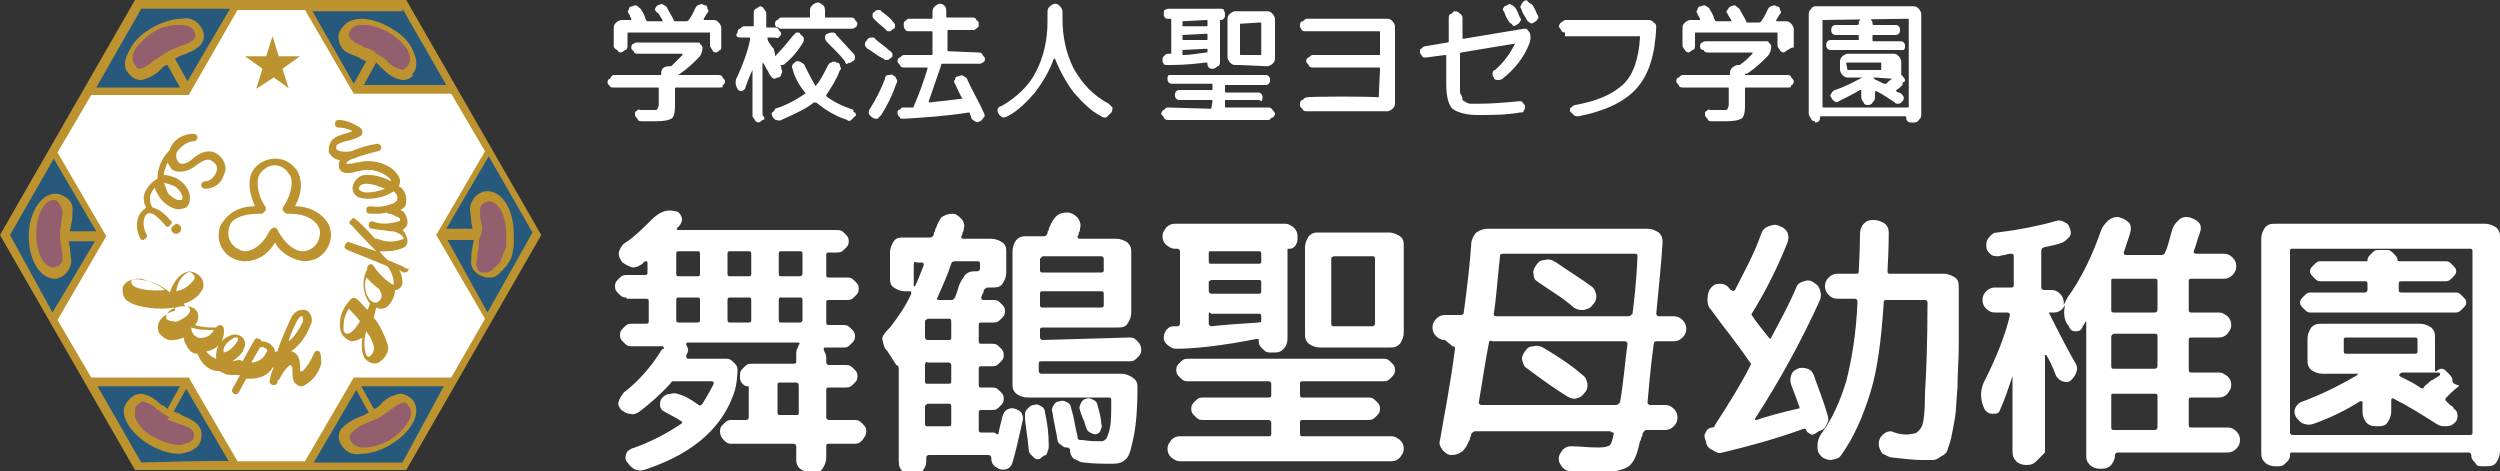 <?xml version="1.0" encoding="utf-8"?>
<!-- Generator: Adobe Illustrator 28.3.0, SVG Export Plug-In . SVG Version: 6.00 Build 0)  -->
<svg version="1.1" id="レイヤー_1" xmlns="http://www.w3.org/2000/svg" xmlns:xlink="http://www.w3.org/1999/xlink" x="0px"
	 y="0px" width="200px" height="37.7px" viewBox="0 0 200 37.7" style="enable-background:new 0 0 200 37.7;" xml:space="preserve">
<rect x="0" y="0" width="200" height="37.7" fill="#333333" stroke="none"/>
<style type="text/css">
	.st0{fill:#BC932F;}
	.st1{fill:#26597C;}
	.st2{fill:#FFFFFF;}
	.st3{fill:#935E6E;}
</style>
<g>
	<g id="_グループ_20124">
		<path id="_パス_37445" class="st0" d="M10.8,0L0,18.8l10.8,18.8h21.7l10.8-18.8L32.5,0H10.8z"/>
		<path id="_パス_37446" class="st1" d="M32.2,0.7l3.5,6.1h-6.6l1-1.8l0.2,0.2l0.3,0.3c0.4,0.4,0.9,0.8,1.6,0.9
			c0.3,0,0.6-0.1,0.8-0.3c0-0.1,0-0.2,0-0.2c0.3-0.3,0.3-0.6,0.3-0.9V4.8c-0.1-0.4-0.3-0.9-0.5-1.2c-0.4-0.6-0.9-1-1.6-1.4
			s-1.5-0.7-2.3-0.7c-0.4,0-0.8,0.1-1.1,0.3c-0.3,0.2-0.6,0.6-0.7,0.9c-0.1,0.5,0.1,1,0.4,1.3s0.8,0.4,1.2,0.6
			c0.2,0.1,0.3,0.2,0.6,0.3l0,0l-1,1.8L25,0.9h7.2V0.7z M11.3,0.7h7.1L15,6.5l-1-1.8c0.2-0.1,0.3-0.2,0.6-0.3c0.1,0,0.2-0.1,0.3-0.1
			s0.1-0.1,0.2-0.1c0.7-0.3,1.3-0.7,1.2-1.5c-0.2-0.8-0.9-1.4-1.8-1.2c-0.6,0-1.2,0.2-1.7,0.4c-0.2,0.1-0.4,0.2-0.6,0.3
			S12,2.3,11.9,2.4C11,2.9,10.3,3.8,10,4.9v0.2c0,0.2,0,0.3,0.1,0.5s0.3,0.4,0.4,0.5c0.2,0.2,0.5,0.3,0.8,0.3
			c0.5-0.1,0.9-0.3,1.3-0.6l0.3-0.3c0.2-0.2,0.3-0.3,0.5-0.3l1,1.8H7.7L11.3,0.7z M0.8,18.8l3.5-6.1l3.4,5.8H5.6
			c0-0.2,0.1-0.4,0.1-0.6c0.1-0.3,0.1-0.7,0.1-1c0.1-0.6-0.3-1.1-0.9-1.3c-0.2-0.1-0.3-0.1-0.5-0.1c-1.1,0-2.1,1.5-2.1,3.4
			s0.9,3.4,2.1,3.4c0.1,0,0.3,0,0.3-0.1h0.1c0.5-0.2,0.9-0.8,0.9-1.3c0-0.3-0.1-0.7-0.1-1c0-0.2-0.1-0.4-0.1-0.6h2.1L4.2,25
			L0.8,18.8z M11.3,37l-3.5-6.1h6.6l-1,1.8c-0.2-0.1-0.3-0.3-0.5-0.3c-0.4-0.4-0.9-0.8-1.6-0.9c-0.3,0-0.6,0.1-0.8,0.3
			c-0.1,0.1-0.2,0.2-0.3,0.3c-0.2,0.3-0.3,0.5-0.3,0.8V33c0.1,0.9,0.9,1.9,2.1,2.6c0.7,0.4,1.5,0.7,2.3,0.7c0.3,0,0.6-0.1,0.9-0.2
			c0.5-0.2,0.9-0.6,0.9-1.1c0.2-1.1-0.9-1.5-1.6-1.8C14.3,33,14,33,13.9,32.9l1-1.8l3.4,5.8C18.2,36.8,11.3,37,11.3,37z M32.2,37
			h-7.1l3.4-5.8l1,1.8c-0.2,0.1-0.3,0.2-0.6,0.3c-0.5,0.2-1,0.4-1.5,0.9c-0.3,0.3-0.3,0.6-0.3,0.9c0.2,0.8,0.9,1.4,1.8,1.2
			c0.8,0,1.6-0.3,2.3-0.7c1.2-0.7,2-1.7,2.1-2.6v-0.2c0-0.4-0.2-0.8-0.5-1s-0.5-0.3-0.8-0.3c-0.6,0.1-1.2,0.4-1.6,0.9
			c-0.2,0.2-0.3,0.3-0.5,0.3l-1-1.8h6.6L32.2,37z M35.8,19.2h2.1c0,0.2-0.1,0.4-0.1,0.6c-0.1,0.3-0.1,0.7-0.1,1
			c-0.1,0.6,0.3,1.1,0.9,1.3c0.2,0.1,0.3,0.1,0.5,0.1h0.2c0.2,0,0.4-0.1,0.6-0.3c0,0,0.1,0,0.1-0.1l0.1-0.1c0.1,0,0.1-0.1,0.2-0.2
			l0,0l0.2-0.2l0,0c0.1-0.1,0.1-0.2,0.2-0.3c0.3-0.4,0.3-0.9,0.4-1.3l0,0v-1c0-1.9-0.9-3.4-2.1-3.4c-0.2,0-0.3,0-0.5,0.1
			c-0.5,0.2-0.9,0.8-0.9,1.3c0,0.3,0.1,0.7,0.1,1c0,0.2,0.1,0.4,0.1,0.6h-2.1l3.4-5.8l3.5,6.1L39,25L35.8,19.2L35.8,19.2z"/>
		<path id="_パス_37447" class="st2" d="M36.1,30.2h-7.8l-3.9,6.7H19l-3.9-6.7H7.3l-2.7-4.6l3.9-6.7l-3.9-6.7l2.7-4.6h7.8L19,0.8
			h5.4l3.9,6.7h7.8l2.7,4.6l-3.9,6.7l3.9,6.7L36.1,30.2z"/>
		<path id="_パス_37448" class="st0" d="M24.3,20.9L24.3,20.9c-0.9-0.1-1.9-0.7-2.3-1.5c-0.5,0.9-1.4,1.5-2.4,1.5
			c-1.2,0-2.2-1-2.1-2.2c0-0.3,0.1-0.7,0.3-0.9c0.6-0.9,1.5-1.3,2.6-1.3c-0.6-1.3-0.5-2.3-0.2-2.8c0.6-1,2-1.3,2.9-0.7
			c0.3,0.2,0.5,0.4,0.7,0.7c0.3,0.6,0.5,1.5-0.2,2.8c1,0,2,0.4,2.6,1.3c0.6,1,0.2,2.3-0.9,2.9C25,20.8,24.7,20.9,24.3,20.9
			C24.4,20.9,24.3,20.9,24.3,20.9 M21.9,18.2L21.9,18.2c0.2,0,0.3,0.1,0.3,0.2c0.7,1.3,1.5,1.7,2,1.7l0,0c0.8,0,1.4-0.7,1.4-1.5
			c0-0.3-0.1-0.4-0.2-0.6c-0.3-0.4-0.9-0.9-2.2-0.9H23c-0.2,0-0.3-0.2-0.4-0.3c0-0.1,0-0.2,0.1-0.3c0.7-1.1,0.8-2.2,0.4-2.6
			c-0.4-0.7-1.3-0.9-1.9-0.4c-0.2,0.1-0.3,0.3-0.4,0.4c-0.3,0.4-0.3,1.5,0.4,2.6c0.1,0.1,0.1,0.3,0,0.4s-0.2,0.2-0.3,0.2h-0.3
			c-1.3,0-2.1,0.5-2.2,0.9c-0.3,0.7-0.1,1.5,0.6,1.9c0.2,0.1,0.4,0.2,0.6,0.2l0,0c0.5,0,1.4-0.4,2-1.7
			C21.7,18.3,21.9,18.2,21.9,18.2"/>
		<path id="_パス_37449" class="st0" d="M11.4,19.2c0.1,0,0.1,0,0.2-0.1c0.2-0.1,0.2-0.3,0.1-0.4c-0.3-0.5-0.3-1.4,0.1-1.6
			c0.3-0.2,0.8,0.2,1.4,0.9c0.1,0.2,0.3,0.2,0.4,0c0.2-0.1,0.2-0.3,0-0.4c-0.3-0.4-0.9-0.9-1.4-1l0,0C12,16.3,12,16,12,15.7
			c0.1-0.3,0.2-0.5,0.4-0.7c0,0.2,0.1,0.3,0.2,0.5c0.3,0.6,0.8,1,1.4,1.2c0.3,0.1,0.6,0,0.9-0.1c0.3-0.3,0.3-0.6,0.3-0.9
			c-0.1-0.7-0.6-1.2-1.2-1.5c-0.3-0.1-0.6-0.2-0.9-0.2c0-0.3,0.2-0.7,0.3-1c0.1,0.2,0.2,0.3,0.3,0.5c0.3,0.3,1.1,0.4,1.9-0.2
			c0.9-0.7,1.2-0.6,1.5-0.3c0.3,0.2,0.3,0.5,0.2,0.8c-0.2,0.4-0.5,0.7-0.9,0.7c-0.2,0-0.3,0.2-0.3,0.3c0,0.2,0.2,0.3,0.3,0.3
			c0.7,0,1.3-0.4,1.5-1.1c0.3-0.5,0.1-1.1-0.3-1.5c-0.9-0.9-2,0-2.3,0.3c-0.4,0.3-0.8,0.4-1,0.2s-0.3-0.7-0.1-0.9
			c0.3-0.4,0.8-0.8,1.3-0.8c0.2,0,0.3-0.2,0.3-0.3c0-0.2-0.2-0.3-0.3-0.3c-0.8,0-1.5,0.4-1.8,1c-0.1,0.1-0.1,0.2-0.1,0.3
			c0,0-0.1,0-0.1,0.1c-0.6,0.6-0.9,1.4-0.9,2.2c-0.1,0-0.1,0.1-0.2,0.1c-0.4,0.3-0.8,0.8-0.9,1.3c0,0.3,0,0.6,0.2,0.9
			c0,0-0.1,0-0.1,0.1c-0.8,0.5-0.8,1.7-0.3,2.5C11.2,19.1,11.4,19.2,11.4,19.2 M13.7,14.8c0.4,0.1,0.7,0.4,0.9,0.9
			c0,0.1,0,0.3-0.1,0.3h-0.3c-0.4-0.2-0.8-0.4-0.9-0.9c-0.1-0.2-0.1-0.3-0.2-0.5C13.3,14.7,13.5,14.7,13.7,14.8"/>
		<path id="_パス_37450" class="st0" d="M13.7,18.3c0,0.3,0.2,0.4,0.4,0.4s0.4-0.2,0.4-0.4s-0.2-0.4-0.4-0.4l0,0
			C13.9,18,13.7,18.2,13.7,18.3L13.7,18.3"/>
		<path id="_パス_37451" class="st0" d="M25.5,28.1c-0.2-0.1-0.3,0-0.4,0.2c-0.2,0.5-0.5,1-0.9,1.4H24v-0.4c0-0.3,0-1-0.7-1.2l0,0
			c0.7-0.5,1.2-1.2,1.5-2c0.2-0.3,0.2-0.7,0-1c-0.1-0.2-0.3-0.3-0.4-0.3c-0.5-0.1-0.9,0.2-1.1,0.6c-0.4,0.9-0.8,1.7-1.1,2.7
			c-0.1,0-0.1,0-0.2,0.1c0-0.3-0.1-0.4-0.3-0.6s-0.5-0.3-0.8-0.3c0-0.1-0.1-0.2-0.2-0.2c-0.2-0.1-0.3,0-0.4,0.2l0,0l-0.9,1.6
			c-0.1-0.1-0.3-0.1-0.3-0.1c-0.2,0-0.3,0.1-0.5,0.1c0.4-0.3,0.8-0.6,0.9-1c0.2-0.3,0.1-0.7-0.1-0.9c-0.3-0.3-0.8-0.3-1.1-0.1
			c-0.7,0.3-1.1,1-1,1.8c-0.3-0.1-0.6-0.3-0.8-0.6c0.3,0,0.6-0.2,0.8-0.3c0.4-0.3,0.7-0.9,0.6-1.5c0-0.2-0.2-0.3-0.3-0.3l0,0
			c-0.1,0-0.3,0.1-0.3,0.2c-0.6,0-1.1,0-1.7-0.2c0.3-0.3,0.3-0.7,0.2-1c-0.1-0.2-0.3-0.5-1-0.5l0,0c0-0.1-0.1-0.1-0.1-0.2
			c0.6-0.2,1.1-0.5,1.4-1c0.3-0.3,0.2-0.9-0.1-1.2c-0.3-0.3-0.8-0.5-1.2-0.3c-0.6,0.3-1,0.9-1.2,1.6c-0.6-0.5-1.4-0.9-2.2-1
			c-0.4-0.1-0.9-0.1-1.3,0.2c-0.2,0.2-0.3,0.3-0.3,0.6s0.1,0.6,0.3,0.8c0.8,0.7,3,0.8,3.8,0.6c0.1,0.1,0.1,0.1,0.1,0.2
			s-0.1,0.1-0.2,0.1c-0.5,0.2-0.9,0.5-1.1,0.9c-0.1,0.3-0.1,0.5,0,0.8c0.3,0.4,0.7,0.7,1.2,0.6c0.3,0,0.5-0.1,0.8-0.2
			c0,0.3,0.2,0.6,0.3,0.8c0.2,0.3,0.4,0.5,0.8,0.5l0,0c0.3,0.8,0.9,1.4,1.8,1.4c0.1,0.1,0.1,0.1,0.2,0.1c0.3,0.2,0.6,0.2,0.9,0.2
			h0.5l-0.6,1.1c-0.1,0.2,0,0.3,0.1,0.4c0.2,0.1,0.3,0,0.4-0.1l0,0l0.6-1.1H20c0.8,0,1.5-0.3,1.8-0.9h0.1c-0.2,0.4-0.3,0.8-0.3,1
			c-0.1,0.2,0,0.3,0.2,0.4h0.1c0.2,0,0.3-0.1,0.3-0.3l0,0c0,0,0-0.1,0.1-0.1c0.3-0.5,0.5-0.9,0.9-1.2c0.2,0.1,0.2,0.2,0.2,0.6
			c0,0.3,0,0.8,0.4,1c0.1,0.1,0.2,0.1,0.3,0.1c0.1,0,0.2,0,0.3-0.1c0.7-0.4,1.1-1,1.3-1.7C25.7,28.3,25.6,28.1,25.5,28.1L25.5,28.1
			 M10.6,22.8c-0.1-0.1-0.1-0.2-0.1-0.3c0,0,0-0.1,0.1-0.1c0.2-0.1,0.3-0.1,0.4-0.1h0.3c0.7,0.2,1.4,0.5,1.9,0.9
			C12.3,23.3,11,23.2,10.6,22.8 M15,21.8c0.2-0.1,0.3,0,0.5,0.2c0.1,0.1,0.1,0.3,0,0.4c-0.3,0.4-0.8,0.8-1.4,0.9l0,0
			C14.2,22.6,14.5,22.1,15,21.8 M13.9,25.7c-0.3,0-0.5-0.1-0.6-0.2v-0.3c0.2-0.3,0.4-0.5,0.8-0.6c0.3-0.1,0.4-0.1,0.7-0.1
			c0.1,0,0.3,0,0.4,0.2c0.1,0.3-0.3,0.7-0.8,0.9C14.3,25.7,14,25.8,13.9,25.7 M15.5,26.8c-0.1-0.2-0.2-0.3-0.2-0.6
			c0.6,0.2,1.2,0.2,1.8,0.2l0,0c-0.1,0.2-0.2,0.3-0.3,0.4c-0.3,0.2-0.7,0.3-1,0.2C15.7,26.9,15.6,26.9,15.5,26.8 M18.6,27.1
			c0.1-0.1,0.2-0.1,0.3-0.1H19c0,0,0.1,0.1,0,0.3c-0.3,0.4-0.6,0.8-1.1,0.9C17.8,27.8,18.1,27.4,18.6,27.1 M23.8,25.6
			c0.2-0.3,0.3-0.3,0.3-0.3h0.1c0,0,0.1,0.2,0,0.5c-0.3,0.6-0.6,1.1-1.1,1.5C23.2,26.8,23.5,26.2,23.8,25.6 M20.1,29l0.7-1.2
			c0.2-0.1,0.3,0,0.5,0.1c0.1,0.1,0.1,0.2,0,0.3C21.1,28.7,20.6,29,20.1,29"/>
		<path id="_パス_37452" class="st0" d="M32.2,21.3L31,20.8l-0.3-0.3c-0.1-0.1-0.3-0.3-0.3-0.4H31c0.4,0,0.9-0.1,1.3-0.3
			c0.2-0.1,0.3-0.3,0.3-0.5c0-0.3-0.2-0.7-0.4-0.9c0,0,0.1,0,0.1-0.1c0.2-0.1,0.3-0.3,0.3-0.5c0-0.3-0.1-0.5-0.2-0.7
			s-0.3-0.3-0.4-0.3c0.1,0,0.1-0.1,0.2-0.1c0.3-0.2,0.3-0.4,0.3-0.8c0-0.4-0.3-0.9-0.6-1c0.1-0.2,0.1-0.3,0.1-0.5
			c-0.2-0.9-1.5-1.6-2.8-1.5c-0.3,0-0.4,0.1-0.7,0.1c-0.3,0.1-0.5,0.1-0.8,0.1l0,0c0-0.1,0.2-0.3,0.5-0.4h0.1
			c0.6-0.3,1.2-0.4,1.9-0.6c0.2,0,0.3-0.2,0.3-0.3c0-0.2-0.2-0.3-0.3-0.3l0,0c-0.7,0.1-1.4,0.3-2.1,0.6c-0.6,0.1-1.1,0-1.2-0.2v-0.2
			c0.1-0.3,0.8-0.4,1.2-0.5c0.5-0.2,0.9-0.3,0.9-0.6c0-0.2-0.1-0.3-0.2-0.4c-0.5-0.3-1.1-0.6-1.7-0.6c-0.2,0-0.3,0.1-0.3,0.3
			s0.1,0.3,0.3,0.3l0,0c0.3,0,0.8,0.1,1.1,0.3c-0.1,0-0.2,0.1-0.3,0.1c-0.6,0.2-1.3,0.3-1.5,0.9c-0.1,0.2-0.1,0.4-0.1,0.7
			c0.2,0.3,0.5,0.6,0.9,0.6c-0.1,0.2-0.1,0.3-0.1,0.5c0.1,0.7,0.9,0.6,1.5,0.4c0.2,0,0.4-0.1,0.6-0.1c1-0.1,2,0.5,2.1,0.9
			c-0.6-0.3-1.2-0.5-1.8-0.5c-0.7-0.1-1.2,0.4-1.3,1c0,0.5,0.3,0.9,1.2,0.9c0.8,0,1.5-0.2,2.1-0.6c0.2,0.2,0.3,0.3,0.3,0.6
			c0,0.1-0.1,0.2-0.2,0.3c-0.6,0.3-1.3,0.4-2,0.3c-0.2,0-0.3,0.1-0.3,0.3s0.1,0.3,0.3,0.3H30c0.3,0,0.6,0,0.9-0.1
			c0.1,0,0.1,0.1,0.2,0.1c0.3,0,0.5,0.2,0.8,0.3c0.1,0.1,0.1,0.1,0.1,0.2s0,0.1-0.1,0.1c-0.7,0.2-1.4,0.3-2.1,0
			c-0.2,0-0.3,0.1-0.3,0.3l0,0c0,0.2,0.1,0.3,0.3,0.3c0.4,0.1,0.9,0.1,1.4,0.2h0.2c0.2,0,0.9,0.3,0.9,0.6l0,0
			c-0.7,0.3-1.4,0.3-2.1,0H30c-0.7-0.8-1.4-1.5-1.5-1.5c-0.1-0.2-0.3-0.2-0.4,0c-0.2,0.1-0.2,0.3,0,0.4l0,0c0,0,1.1,1.2,2,2.1
			L28,19.4c-0.2-0.1-0.3,0-0.4,0.2s0,0.3,0.2,0.4l3.2,1.3c0.3,0.4,0.5,0.9,0.5,1.4v0.1c-0.6-0.3-1.2-0.9-1.6-1.5
			c-0.1-0.2-0.3-0.2-0.4-0.1s-0.2,0.3-0.1,0.3c-0.5,0.9-0.4,2,0.2,2.8c-0.1,0.2-0.1,0.3-0.2,0.5c-0.3-0.3-0.6-0.7-0.9-0.9
			c-0.1-0.1-0.3-0.1-0.4,0c-0.5,0.5-0.9,1.2-0.9,1.9c-0.1,1.1,0.6,1.4,0.9,1.5c0.3,0,0.6-0.1,0.9-0.3c-0.1,0.6-0.1,1.2,0.2,1.7
			c0.3,0.3,0.7,0.5,1.1,0.3c0.5-0.3,0.9-0.9,0.7-1.5c-0.3-0.8-0.6-1.5-1.1-2.1c0.1-0.3,0.1-0.5,0.2-0.8c0.3,0.2,0.8,0.1,1-0.2
			c0.3-0.3,0.5-0.8,0.5-1.2c0.1,0,0.2,0,0.3-0.1c0.2-0.1,0.3-0.3,0.3-0.5c0-0.3-0.1-0.8-0.3-1l0.4,0.2h0.1c0.2,0,0.3-0.2,0.3-0.3
			C32.4,21.5,32.4,21.4,32.2,21.3 M29.3,15.4c-0.3,0-0.6-0.2-0.6-0.3c0-0.2,0.2-0.4,0.6-0.4c0.5,0,1,0.2,1.5,0.4
			C30.3,15.3,29.8,15.4,29.3,15.4 M27.8,26.7c-0.2,0-0.4-0.1-0.3-0.8c0-0.4,0.2-0.9,0.4-1.2c0.3,0.3,0.6,0.6,0.9,1
			C28.5,26.2,28.1,26.7,27.8,26.7 M29.9,27.7c0.1,0.3-0.1,0.6-0.3,0.8c0,0-0.2,0.1-0.3-0.1c-0.2-0.6-0.2-1.3,0-1.9
			C29.6,26.9,29.8,27.3,29.9,27.7 M30.3,24.1c-0.2,0.2-0.5,0.1-0.7-0.1c-0.4-0.5-0.5-1.2-0.3-1.8c0.3,0.3,0.7,0.7,1,0.9
			C30.6,23.5,30.6,23.9,30.3,24.1"/>
		<path id="_パス_37453" class="st0" d="M21.9,6.2l-1.4,0.9L21,5.5l-1.4-1h1.7l0.5-1.6l0.5,1.6H24l-1.4,1l0.5,1.6
			C23.2,7.1,21.9,6.2,21.9,6.2z"/>
		<path id="_パス_37454" class="st3" d="M29.2,3.8c-0.1,0-0.2-0.1-0.2-0.1l-0.2-0.1c-0.6-0.3-0.9-0.5-0.9-0.9
			C28,2.4,28.2,2.1,28.7,2h0.7c0.6,0.1,1.2,0.3,1.7,0.6c1,0.6,1.7,1.4,1.7,2.1c0,0.3-0.1,0.5-0.3,0.7c-0.1,0.1-0.3,0.2-0.3,0.2
			c-0.3-0.1-0.6-0.2-0.9-0.4C31.2,5.1,31,5,31,4.9c-0.3-0.3-0.5-0.4-0.9-0.6C29.9,4,29.5,3.9,29.2,3.8"/>
		<path id="_パス_37455" class="st3" d="M13.3,4.2c-0.3,0.2-0.6,0.4-0.9,0.6c-0.1,0-0.1,0.1-0.2,0.1c-0.3,0.3-0.6,0.5-1,0.6
			c-0.2,0-0.3-0.1-0.3-0.2c-0.2-0.2-0.3-0.4-0.3-0.7l0,0c0-0.3,0.2-0.6,0.3-0.8c0.3-0.3,0.5-0.6,0.9-0.9c0.1-0.1,0.3-0.2,0.4-0.3
			l0.2-0.1c0.4-0.3,0.9-0.4,1.5-0.5h0.6c0.3,0,1,0.1,1.1,0.7c0.1,0.5-0.3,0.7-1.2,1C13.9,3.9,13.6,4,13.3,4.2"/>
		<path id="_パス_37456" class="st3" d="M4.9,19.9C5,20.1,5,20.5,5,20.7S5,21,4.9,21c-0.1,0.2-0.2,0.3-0.3,0.3
			c-0.1,0-0.2,0.1-0.3,0.1c-0.7,0-1.4-1-1.4-2.7c0-1.6,0.7-2.7,1.4-2.7c0.1,0,0.2,0,0.3,0.1C4.8,16.4,5,16.6,5,17
			c0,0.3-0.1,0.6-0.1,0.9c-0.1,0.3-0.1,0.7-0.1,1C4.8,19.2,4.9,19.5,4.9,19.9"/>
		<path id="_パス_37457" class="st3" d="M13.5,33.6c0.3,0.1,0.5,0.2,0.8,0.3c0.9,0.3,1.3,0.5,1.2,1c0,0.3-0.2,0.4-0.4,0.5
			c-0.3,0.1-0.5,0.2-0.7,0.2h-0.3c-0.6-0.1-1.2-0.3-1.7-0.6c-0.7-0.3-1.3-0.9-1.6-1.6V33l0,0v-0.1l0,0c0-0.3,0.1-0.5,0.3-0.6
			c0.1-0.1,0.3-0.2,0.3-0.2c0.3,0.1,0.6,0.2,0.9,0.4l0.2,0.2c0,0.1,0.1,0.1,0.2,0.1c0.3,0.3,0.5,0.4,0.9,0.6
			C13.3,33.5,13.4,33.6,13.5,33.6"/>
		<path id="_パス_37458" class="st3" d="M29.9,33.6c0.1,0,0.2-0.1,0.3-0.1c0.3-0.2,0.6-0.4,0.9-0.6c0.1-0.1,0.2-0.2,0.3-0.2
			c0.3-0.3,0.6-0.4,0.9-0.5c0.2,0,0.3,0.1,0.3,0.2c0.2,0.2,0.3,0.4,0.3,0.7c-0.1,0.7-0.8,1.5-1.7,2.1c-0.6,0.3-1.3,0.6-2,0.6H29
			c-0.3,0-0.9-0.2-1-0.7c-0.1-0.3,0.1-0.5,0.5-0.8c0,0,0.1,0,0.1-0.1l0,0c0,0,0.1,0,0.1-0.1h0.1c0.1-0.1,0.3-0.1,0.4-0.2
			C29.4,33.8,29.7,33.7,29.9,33.6"/>
		<path id="_パス_37459" class="st3" d="M38.5,17.8c-0.1-0.3-0.1-0.6-0.1-0.9s0.1-0.6,0.4-0.7c0.1,0,0.2-0.1,0.3-0.1
			c0.7,0,1.4,1,1.4,2.7v0.8l0,0c0,0.1,0,0.2-0.1,0.3l0,0c0,0.1,0,0.2-0.1,0.3c0,0.1,0,0.1-0.1,0.2v0.1c0,0.1,0,0.1-0.1,0.2v0.1
			c0,0.1-0.1,0.1-0.1,0.2v0.1L39.9,21v0.1l-0.1,0.1l-0.1,0.1l-0.1,0.1c0,0-0.1,0-0.1,0.1l-0.1,0.1c0,0-0.1,0.1-0.2,0.1l0,0
			c-0.1,0-0.1,0.1-0.2,0.1h-0.5c-0.2-0.1-0.3-0.2-0.3-0.3c0-0.1-0.1-0.3-0.1-0.3c0-0.3,0.1-0.6,0.1-0.9c0.1-0.3,0.1-0.7,0.1-1
			C38.6,18.5,38.6,18.2,38.5,17.8"/>
	</g>
	<g>
		<g>
			<path class="st2" d="M49.1,7c-0.1,0-0.3,0-0.3-0.1c-0.1-0.1-0.2-0.2-0.2-0.3c0-0.2,0.1-0.3,0.2-0.3C48.9,6.1,49,6,49.1,6h3.7
				c0.1,0,0.1,0,0.1-0.1V5.8c0-0.2,0.1-0.3,0.2-0.4c0.2-0.1,0.3-0.1,0.4-0.1h0.1c0.1,0,0.1,0,0.2-0.1l0,0C54,5,54.3,4.7,54.6,4.4
				V4.3H51c-0.2,0-0.3-0.1-0.3-0.2C50.6,4,50.5,4,50.5,3.8s0.1-0.3,0.2-0.3c0.1-0.1,0.2-0.1,0.3-0.1h4.7c0.2,0,0.3,0,0.3,0.1
				c0.1,0.1,0.2,0.2,0.2,0.3c0,0.3-0.1,0.6-0.3,0.8C55.5,5,55,5.5,54.4,5.9C54.3,6,54.2,6,54.1,6v0h3.4c0.2,0,0.3,0.1,0.3,0.2
				C57.9,6.3,58,6.4,58,6.5c0,0.2-0.1,0.3-0.2,0.3C57.9,7,57.7,7,57.6,7h-3.4C54,7,54,7,54,7.1v1.4c0,0.5-0.1,0.9-0.3,1
				s-0.5,0.2-1.2,0.2h-1.2c-0.2,0-0.3-0.1-0.3-0.2c-0.1-0.1-0.2-0.2-0.2-0.3c0-0.2,0-0.3,0.1-0.3c0.1-0.1,0.2-0.2,0.3-0.1h1.1
				c0.2,0,0.3,0,0.3-0.1c0,0,0.1-0.2,0.1-0.3V7.1c0-0.1,0-0.1-0.1-0.1H49.1z M57.6,4c-0.1,0.1-0.3,0.2-0.3,0.2C57.1,4.2,57,4.1,57,4
				c-0.1-0.1-0.2-0.3-0.2-0.3v-1c0-0.1,0-0.1-0.1-0.1h-6.4c-0.1,0-0.1,0-0.1,0.1v1C50.2,3.9,50.1,4,50,4c-0.1,0.1-0.3,0.2-0.3,0.2
				c-0.2,0-0.3-0.1-0.3-0.2c-0.3-0.1-0.3-0.3-0.3-0.3V2.2c0-0.2,0.1-0.3,0.2-0.4c0.1-0.1,0.3-0.2,0.4-0.2h0.8V1.5
				c0-0.1-0.1-0.1-0.1-0.2s-0.1-0.2-0.1-0.2c-0.1-0.1-0.1-0.3,0-0.3c0-0.2,0.1-0.3,0.3-0.3c0.2-0.1,0.3-0.1,0.4,0s0.3,0.2,0.3,0.3
				c0.3,0.4,0.3,0.7,0.4,0.8c0,0.1,0.1,0.1,0.1,0.1H53V1.6c-0.2-0.3-0.3-0.5-0.3-0.5c-0.3-0.2-0.3-0.3-0.3-0.4
				c0.1-0.2,0.2-0.3,0.3-0.3c0.2-0.1,0.3-0.1,0.4,0c0.2,0.1,0.3,0.2,0.3,0.3c0.1,0.2,0.3,0.5,0.5,0.9c0,0.1,0.1,0.1,0.1,0.1h0.9
				c0.1,0,0.1,0,0.2-0.1c0.3-0.4,0.4-0.7,0.5-0.9s0.2-0.3,0.3-0.3c0.2-0.1,0.3-0.1,0.4,0c0.2,0,0.3,0.1,0.3,0.3
				c0.1,0.1,0.1,0.3,0,0.3l-0.3,0.5v0.1h0.8c0.2,0,0.3,0.1,0.4,0.2c0.1,0.1,0.2,0.3,0.2,0.4v1.5C57.7,3.8,57.7,4,57.6,4z"/>
			<path class="st2" d="M61,9.6c-0.1,0.1-0.3,0.2-0.3,0.2c-0.1,0-0.3-0.1-0.3-0.2c-0.1-0.1-0.2-0.3-0.2-0.3V5.6l0,0
				C60,6,59.8,6.5,59.6,7.1c-0.1,0.1-0.2,0.2-0.3,0.2S59,7.2,59,7.1l0,0c-0.2-0.3-0.2-0.7,0-1c0.4-0.9,0.8-1.9,1-2.9V3h-0.8
				c-0.2,0-0.3-0.1-0.3-0.2S59,2.7,59,2.6c0-0.2,0.1-0.3,0.2-0.3c0.1-0.1,0.2-0.2,0.3-0.2h0.7c0.1,0,0.1,0,0.1-0.1V1
				c0-0.2,0.1-0.3,0.2-0.3c0.1-0.1,0.3-0.2,0.3-0.2c0.1,0,0.3,0.1,0.3,0.2C61.2,0.8,61.3,1,61.3,1v1.1c0,0.1,0,0.1,0.1,0.1H62
				c0.2,0,0.3,0.1,0.3,0.2c0.1,0.1,0.2,0.2,0.2,0.3S62.4,2.9,62.3,3C62.2,3.1,62,3,62,3h-0.6v0.1c0,0.1,0.1,0.3,0.2,0.4
				c0.1,0.2,0.2,0.3,0.3,0.4C61.9,4,62,4.2,62,4.4c0,0.1,0.1,0.1,0.1,0l0,0c0.5-0.5,0.9-1,1.3-1.5c0.2-0.2,0.3-0.3,0.3-0.3
				c0.2,0,0.3,0,0.3,0.1c0.1,0.1,0.2,0.2,0.3,0.3v0.3c-0.4,0.7-0.9,1.3-1.5,1.8c-0.1,0.1-0.2,0.1-0.3,0.1s-0.1,0,0,0.1v0.2
				c0.1,0.2,0.1,0.3,0,0.4c0,0.2-0.1,0.3-0.3,0.3c-0.1,0.1-0.3,0.1-0.3,0.1S61.7,6.2,61.6,6c-0.1-0.1-0.1-0.3-0.3-0.5
				C61.2,5.2,61.1,5.1,61,5l0,0v4.2C61.2,9.4,61.2,9.6,61,9.6L61,9.6z M62.5,9.6c-0.2,0.1-0.3,0-0.4,0s-0.3-0.2-0.3-0.3
				c-0.1-0.1-0.1-0.3,0-0.3C61.9,8.9,62,8.8,62,8.7c1-0.3,1.8-0.8,2.4-1.2c0,0,0.1-0.1,0-0.1c-0.4-0.5-0.8-1.1-1-1.9
				c-0.1-0.2,0-0.3,0-0.3c0-0.1,0.2-0.2,0.3-0.3c0.2,0,0.3,0,0.4,0.1c0.2,0.1,0.3,0.2,0.3,0.3c0.3,0.6,0.5,1,0.8,1.5
				c0,0.1,0.1,0.1,0.1,0c0.3-0.3,0.6-0.9,0.9-1.5C66.3,5.1,66.4,5,66.5,5c0.2-0.1,0.3-0.1,0.4,0c0.2,0,0.3,0.1,0.3,0.3
				c0.1,0.1,0.1,0.3,0,0.3c-0.3,0.8-0.7,1.4-1.1,2v0.1c0.5,0.4,1.3,0.8,2.2,1.1c-0.1,0.1,0,0.2,0.1,0.2c0.1,0.1,0.1,0.3,0,0.3
				c-0.1,0.1-0.2,0.2-0.3,0.3c-0.1,0.1-0.3,0.1-0.3,0c-1-0.3-1.9-0.9-2.5-1.4h-0.2C64.5,8.7,63.6,9.1,62.5,9.6L62.5,9.6z M68.1,1.4
				c0.2,0,0.3,0.1,0.3,0.2c0.1,0.1,0.2,0.2,0.2,0.3c0,0.1-0.1,0.3-0.2,0.3c-0.1,0.1-0.2,0.1-0.3,0.1h-5.5c-0.2,0-0.3,0-0.3-0.1
				c-0.2,0-0.3-0.1-0.3-0.3s0.1-0.3,0.2-0.3c0.1-0.1,0.2-0.2,0.3-0.2h2.2c0.1,0,0.1,0,0.1-0.1V0.8c0-0.2,0.1-0.3,0.2-0.4
				s0.3-0.2,0.4-0.2c0.2,0,0.3,0.1,0.4,0.2c0.1,0,0.2,0.2,0.2,0.4v0.5c0,0.1,0,0.1,0.1,0.1H68.1z M67.6,4.9c-0.4-0.5-0.9-1-1.4-1.5
				C66.1,3.3,66,3.2,66,3s0.1-0.3,0.2-0.3c0.2-0.1,0.3-0.1,0.4-0.1c0.2,0,0.3,0.1,0.3,0.2c0.5,0.5,0.9,1,1.4,1.5
				c0.1,0.1,0.1,0.3,0.1,0.3c0,0.2-0.1,0.3-0.2,0.3C68.1,5,67.9,5.1,67.9,5C67.8,5.2,67.6,5.1,67.6,4.9z"/>
			<path class="st2" d="M69.4,3.9c-0.1-0.1-0.2-0.2-0.2-0.3s0-0.3,0.1-0.3C69.4,3.1,69.5,3,69.7,3S70,3,70,3.1
				c0.3,0.3,0.8,0.6,1.1,0.9c0.2,0.1,0.3,0.3,0.3,0.3c0,0.2,0,0.3-0.1,0.3c-0.1,0.1-0.2,0.2-0.3,0.2s-0.3,0-0.3-0.1
				C70.2,4.5,69.8,4.1,69.4,3.9z M70.8,6.3c0-0.2,0.1-0.3,0.3-0.3s0.3-0.1,0.3,0c0.2,0.1,0.3,0.2,0.3,0.3c0.1,0.1,0.1,0.3,0,0.4
				c-0.3,0.9-0.7,1.7-1.2,2.5c-0.1,0.1-0.2,0.2-0.3,0.3c-0.2,0-0.3,0-0.4-0.1c-0.2-0.1-0.2-0.2-0.3-0.3c0-0.2,0-0.3,0.1-0.4
				C70.1,7.9,70.5,7.1,70.8,6.3z M70,1.6c-0.1-0.1-0.2-0.2-0.2-0.3s0-0.3,0.1-0.3c0.1-0.1,0.2-0.2,0.3-0.2c0.2,0,0.3,0,0.3,0.1
				c0.4,0.3,0.8,0.6,0.9,0.8c0.1,0.1,0.2,0.2,0.2,0.3s0,0.3-0.1,0.3s-0.2,0.2-0.3,0.2c-0.2,0-0.3,0-0.3-0.1
				C70.7,2.2,70.3,1.9,70,1.6z M78.3,4.2c0.2,0,0.3,0.1,0.3,0.2c0.1,0.1,0.2,0.2,0.2,0.3c0,0.2-0.1,0.3-0.2,0.3
				c-0.1,0.1-0.2,0.1-0.3,0.1h-2.9c-0.1,0-0.1,0-0.1,0.1c-0.3,0.9-0.7,2-1,2.9v0.1c0.9-0.1,1.9-0.2,2.6-0.3H77v0
				c-0.2-0.3-0.4-0.8-0.6-1.2c-0.1-0.1-0.1-0.3,0-0.3c0-0.2,0.1-0.3,0.3-0.3C76.9,6,77,6,77.1,6.1c0.2,0.1,0.3,0.2,0.3,0.3
				c0.4,0.9,0.9,1.7,1.3,2.6c0.1,0.2,0.1,0.3,0,0.4s-0.2,0.3-0.3,0.3c-0.2,0.1-0.3,0.1-0.4,0c-0.2-0.1-0.3-0.2-0.3-0.3
				s-0.1-0.2-0.1-0.3S77.5,9,77.5,9c-1.9,0.3-3.6,0.4-5.2,0.5c-0.2,0-0.3,0-0.3-0.1c-0.1-0.1-0.2-0.2-0.2-0.3s0-0.3,0.1-0.3
				s0.2-0.2,0.3-0.2H73c0.1,0,0.1,0,0.1-0.1c0.4-0.9,0.8-2,1.1-3c0-0.1,0-0.1-0.1-0.1h-1.8c-0.2,0-0.3-0.1-0.3-0.2
				c-0.1-0.1-0.2-0.2-0.2-0.3c0-0.2,0.1-0.3,0.2-0.3c0.1-0.1,0.2-0.2,0.3-0.2h2.2c0.1,0,0.1,0,0.1-0.1V2.6c0-0.1,0-0.1-0.1-0.1h-1.8
				c-0.2,0-0.3-0.1-0.3-0.2c-0.1,0-0.1-0.2-0.1-0.3c0-0.1,0-0.3,0.1-0.3c0.1-0.1,0.2-0.2,0.3-0.2h1.8c0.1,0,0.1,0,0.1-0.1V0.9
				c0-0.2,0.1-0.3,0.2-0.4s0.3-0.2,0.4-0.2c0.2,0,0.3,0.1,0.4,0.2s0.1,0.3,0.1,0.4v0.4c0,0.1,0,0.1,0.1,0.1h2c0.2,0,0.3,0.1,0.3,0.2
				c0.2,0.1,0.2,0.2,0.2,0.3c0,0.1,0,0.3-0.1,0.3c-0.1,0.1-0.2,0.2-0.3,0.2h-2c-0.1,0-0.1,0-0.1,0.1V4c0,0.1,0,0.1,0.1,0.1L78.3,4.2
				L78.3,4.2z"/>
			<path class="st2" d="M79.9,9.1c-0.1-0.1-0.1-0.3-0.1-0.3c0-0.1,0.1-0.3,0.3-0.3c1.2-0.7,2.2-1.6,2.8-2.8c0.6-1.2,0.9-2.5,0.9-4
				V0.9c0-0.2,0.1-0.3,0.2-0.4s0.3-0.2,0.4-0.2c0.2,0,0.3,0.1,0.4,0.2S85,0.8,85,0.9v0.6c0,1.5,0.3,2.8,0.9,4
				c0.7,1.2,1.5,2.1,2.8,2.8c0.1,0.1,0.2,0.2,0.3,0.3C89,9,88.9,9,88.8,9.1s-0.2,0.2-0.3,0.3c-0.2,0-0.3,0-0.4-0.1
				c-0.8-0.4-1.5-1.1-2.2-1.9c-0.6-0.8-1.1-1.7-1.5-2.7h-0.1c-0.3,0.9-0.9,1.9-1.5,2.7c-0.7,0.8-1.4,1.5-2.2,1.9
				c-0.2,0.1-0.3,0.1-0.4,0.1C80.1,9.3,79.9,9.2,79.9,9.1z"/>
			<path class="st2" d="M93.4,5.2c-0.1,0-0.3,0-0.3-0.1C93,5,93,4.9,93,4.8s0-0.2,0.1-0.3c0.1-0.1,0.2-0.2,0.3-0.2h0.2
				c0.1,0,0.1,0,0.1-0.1V1.6c0-0.1,0-0.1-0.1-0.1h-0.1c-0.1,0-0.3,0-0.3-0.1c-0.1-0.1-0.1-0.2-0.1-0.3s0-0.3,0.1-0.3
				c0.1-0.1,0.2-0.1,0.3-0.1h4.1c0.1,0,0.3,0,0.3,0.1S98,0.9,98,1.1v0.1c0,0.1,0,0.2-0.1,0.3c-0.1,0.1-0.2,0.1-0.3,0.1V5
				c0,0.2-0.1,0.3-0.2,0.3c-0.1,0.1-0.3,0.2-0.3,0.2H97c-0.1,0-0.2,0-0.3-0.1c-0.1-0.1-0.1-0.2-0.1-0.3c0,0,0-0.1-0.1-0.1
				C95,5.2,94,5.2,93.4,5.2L93.4,5.2z M96.9,8.7C97,8.7,97,8.7,96.9,8.7L97,8.1C97,8,97,8,96.9,8h-2.5c-0.1,0-0.2,0-0.3-0.1
				C94,7.8,94,7.7,94,7.6s0-0.2,0.1-0.3c0.1-0.1,0.2-0.1,0.3-0.1h2.5c0.1,0,0.1,0,0.1-0.1V6.8c0-0.1,0-0.1-0.1-0.1h-3.1
				c-0.1,0-0.2,0-0.3-0.1c-0.1-0.1-0.1-0.2-0.1-0.3s0-0.2,0.1-0.3c0.1,0,0.2,0,0.3,0h7.4c0.1,0,0.2,0,0.3,0.1
				c0.1,0.1,0.1,0.2,0.1,0.3s0,0.2-0.1,0.3c-0.1,0.1-0.2,0.1-0.3,0.1h-3.1c-0.1,0-0.1,0-0.1,0.1v0.4c0,0.1,0,0.1,0.1,0.1h2.5
				c0.1,0,0.2,0,0.3,0.1c0.1,0.1,0.1,0.2,0.1,0.3s0,0.2-0.1,0.3C100.8,8,100.7,8,100.6,8h-2.5C98,8,98,8,98,8.1v0.4
				c0,0.1,0,0.1,0.1,0.1h3.4c0.1,0,0.3,0.1,0.3,0.2c0.1,0.1,0.2,0.2,0.2,0.3s-0.1,0.3-0.2,0.3s-0.2,0.2-0.3,0.2h-8.1
				c-0.1,0-0.3-0.1-0.3-0.2s-0.2-0.2-0.2-0.3s0.1-0.3,0.2-0.3c0.1-0.1,0.2-0.2,0.3-0.2L96.9,8.7L96.9,8.7z M94.6,1.7V2
				c0,0.1,0,0.1,0.1,0.1h1.8c0.1,0,0.1,0,0.1-0.1V1.7c0-0.1,0-0.1-0.1-0.1L94.6,1.7L94.6,1.7z M94.6,2.8v0.3c0,0.1,0,0.1,0.1,0.1
				h1.8c0.1,0,0.1,0,0.1-0.1V2.8c0-0.1,0-0.1-0.1-0.1L94.6,2.8L94.6,2.8z M94.6,4v0.3c0,0.1,0,0.1,0.1,0.1c0.4,0,1-0.1,1.8-0.2
				c0.1,0,0.1,0,0.1-0.1V4c0-0.1,0-0.1-0.1-0.1L94.6,4C94.7,3.9,94.6,3.9,94.6,4z M99.2,5.2h-0.4c-0.2,0-0.3-0.1-0.4-0.2
				s-0.2-0.3-0.2-0.4V1.5c0-0.2,0.1-0.3,0.2-0.4s0.3-0.2,0.4-0.2h2.6c0.2,0,0.3,0.1,0.4,0.2s0.2,0.3,0.2,0.4v3.2
				c0,0.2-0.1,0.3-0.2,0.4s-0.3,0.2-0.4,0.2L99.2,5.2L99.2,5.2z M99.2,1.9v2.4c0,0.1,0,0.1,0.1,0.1h1.5c0.1,0,0.1,0,0.1-0.1V1.9
				c0-0.1,0-0.1-0.1-0.1L99.2,1.9C99.2,1.8,99.2,1.9,99.2,1.9z"/>
			<path class="st2" d="M110.3,7.8C110.4,7.8,110.4,7.8,110.3,7.8l0.1-2.3c0-0.1,0-0.1-0.1-0.1H105c-0.2,0-0.3-0.1-0.3-0.2
				c-0.1-0.1-0.2-0.2-0.2-0.3c0-0.2,0.1-0.3,0.2-0.3c0.1-0.1,0.2-0.2,0.3-0.2h5.3c0.1,0,0.1,0,0.1-0.1V2.6c0-0.1,0-0.1-0.1-0.1h-5.9
				c-0.2,0-0.3-0.1-0.3-0.2C104,2.2,104,2.2,104,2s0.1-0.3,0.2-0.3s0.2-0.2,0.3-0.2h6.5c0.2,0,0.3,0.1,0.4,0.2s0.2,0.3,0.2,0.4v6.2
				c0,0.2-0.1,0.3-0.2,0.4c-0.1,0.1-0.3,0.2-0.4,0.2h-6.5c-0.2,0-0.3-0.1-0.3-0.2C104,8.6,104,8.5,104,8.3s0.1-0.3,0.2-0.3
				c0.1-0.1,0.2-0.2,0.3-0.2C104.5,7.7,110.3,7.7,110.3,7.8z"/>
			<path class="st2" d="M114.1,4.6c-0.2,0-0.3,0-0.3-0.1c-0.1-0.1-0.2-0.2-0.2-0.3c0-0.2,0-0.3,0.1-0.3c0.1-0.1,0.2-0.2,0.3-0.2
				l1.8-0.3c0.1,0,0.1-0.1,0.1-0.1V1.4c0-0.2,0.1-0.3,0.2-0.3s0.1-0.2,0.3-0.2s0.3,0.1,0.4,0.2c0.2,0.1,0.2,0.3,0.2,0.3V3
				c0,0.1,0,0.1,0.1,0.1l4.8-0.8c0.2,0,0.3,0,0.3,0.1c0.1,0.1,0.2,0.2,0.2,0.3c0.1,0.3,0,0.7-0.1,0.9c-0.4,1-1.1,1.9-2.1,2.7
				c-0.1,0.1-0.3,0.1-0.4,0.1c-0.2,0-0.3-0.1-0.3-0.2c-0.1-0.1-0.1-0.3-0.1-0.3c0-0.2,0.1-0.3,0.2-0.3c0.7-0.6,1.2-1.3,1.6-2.1l0,0
				h-0.1l-4.2,0.7c-0.1,0-0.1,0.1-0.1,0.1v2.9c0,0.2,0,0.3,0.1,0.4C117,7.8,117,7.9,117,8c0.1,0.1,0.2,0.1,0.3,0.2
				c0.2,0.1,0.3,0.1,0.4,0.1h0.6c1,0,2.2-0.1,3.2-0.2c0.2,0,0.3,0,0.3,0.1c0.1,0.1,0.2,0.2,0.2,0.3c0,0.2,0,0.3-0.1,0.3
				c0,0.2-0.1,0.2-0.3,0.2c-1.1,0.2-2.3,0.2-3.4,0.2c-0.9,0-1.6-0.2-2-0.5c-0.3-0.3-0.5-0.9-0.5-2V4.5c0-0.1,0-0.1-0.1-0.1
				L114.1,4.6L114.1,4.6z M120.6,0.4c0.1-0.1,0.3-0.1,0.3,0c0.1,0,0.2,0.1,0.3,0.2c0.3,0.4,0.3,0.7,0.4,0.8c0.1,0.1,0.1,0.3,0,0.3
				c0,0.1-0.1,0.2-0.3,0.3c-0.1,0.1-0.3,0.1-0.3,0s-0.2-0.1-0.3-0.3c-0.3-0.4-0.3-0.7-0.4-0.8s-0.1-0.2,0-0.3
				C120.4,0.4,120.5,0.5,120.6,0.4z M122.6,0.4c0.2,0.3,0.3,0.6,0.4,0.8c0.1,0.1,0.1,0.3,0,0.3c0,0.1-0.1,0.2-0.3,0.3
				c-0.1,0.1-0.3,0.1-0.3,0c-0.1,0-0.2-0.1-0.3-0.3c-0.1-0.2-0.3-0.4-0.4-0.8c-0.1-0.1-0.1-0.2,0-0.3c0-0.1,0.1-0.2,0.2-0.3
				s0.3-0.1,0.3,0C122.4,0.3,122.5,0.3,122.6,0.4L122.6,0.4z"/>
			<path class="st2" d="M125.2,2.6c-0.2,0-0.3-0.1-0.3-0.2c-0.1-0.1-0.2-0.3-0.2-0.3s0.1-0.3,0.2-0.3c0.1-0.1,0.3-0.2,0.3-0.2h6.7
				c0.2,0,0.3,0.1,0.4,0.2c0.2,0.1,0.2,0.3,0.2,0.4c-0.1,2.2-0.6,3.8-1.6,4.9s-2.6,1.8-4.6,2.2c-0.2,0-0.3,0-0.4-0.1
				s-0.2-0.2-0.3-0.3c0-0.2,0-0.3,0.1-0.3c0.1-0.1,0.2-0.2,0.3-0.2c1.7-0.3,2.9-0.8,3.8-1.6s1.3-2.2,1.4-3.8c0-0.1,0-0.1-0.1-0.1
				h-5.9C125.2,2.7,125.2,2.5,125.2,2.6z"/>
			<path class="st2" d="M134.6,7c-0.2,0-0.3-0.1-0.3-0.2c-0.1-0.1-0.2-0.2-0.2-0.3c0-0.2,0.1-0.3,0.2-0.3c0.1-0.1,0.2-0.2,0.3-0.2
				h3.7c0.1,0,0.1,0,0.1-0.1V5.8c0-0.2,0.1-0.3,0.2-0.4c0.1-0.1,0.3-0.2,0.4-0.2h0.1c0.1,0,0.1,0,0.2-0.1l0,0
				c0.3-0.2,0.5-0.4,0.9-0.8V4.2h-3.6c-0.2,0-0.3-0.1-0.3-0.2c-0.2,0-0.3-0.1-0.3-0.3s0.1-0.3,0.2-0.3c0.1-0.1,0.2-0.1,0.3-0.1h4.7
				c0.2,0,0.3,0,0.3,0.1c0.1,0.1,0.2,0.2,0.2,0.3c0,0.3-0.1,0.6-0.3,0.8c-0.4,0.4-0.9,0.9-1.5,1.3c-0.1,0.1-0.2,0.1-0.3,0.1V6h3.4
				c0.2,0,0.3,0.1,0.3,0.2c0.1,0.1,0.2,0.2,0.2,0.3c0,0.2-0.1,0.3-0.2,0.3c0,0.2-0.1,0.2-0.2,0.2h-3.4c-0.1,0-0.1,0-0.1,0.1v1.4
				c0,0.5-0.1,0.9-0.3,1s-0.5,0.2-1.2,0.2h-1.2c-0.2,0-0.3-0.1-0.3-0.2c-0.1-0.1-0.2-0.2-0.2-0.3c0-0.2,0-0.3,0.1-0.3
				c0.1-0.1,0.2-0.2,0.3-0.1h1.1c0.2,0,0.3,0,0.3-0.1c0,0,0.1-0.2,0.1-0.3V7.1c0-0.1,0-0.1-0.1-0.1H134.6L134.6,7z M143,4
				c-0.1,0.1-0.3,0.2-0.3,0.2c-0.1,0-0.3-0.1-0.3-0.2c-0.1-0.1-0.2-0.3-0.2-0.3v-1c0-0.1,0-0.1-0.1-0.1h-6.4c-0.1,0-0.1,0-0.1,0.1v1
				c0,0.2-0.1,0.3-0.2,0.3c-0.1,0.1-0.3,0.2-0.3,0.2c-0.1,0-0.3-0.1-0.3-0.2c-0.1-0.1-0.2-0.3-0.2-0.3V2.2c0-0.2,0.1-0.3,0.2-0.4
				c0.1-0.1,0.3-0.2,0.4-0.2h0.8V1.5c0-0.1-0.1-0.1-0.1-0.2c-0.1-0.1-0.1-0.2-0.1-0.2c-0.1-0.1-0.1-0.3,0-0.3c0-0.2,0.1-0.3,0.3-0.3
				c0.2-0.1,0.3-0.1,0.4,0c0.2,0.1,0.3,0.2,0.3,0.3c0.3,0.4,0.3,0.7,0.4,0.8c0,0.1,0.1,0.1,0.1,0.1h1.2V1.6
				c-0.2-0.3-0.3-0.5-0.3-0.5c-0.1-0.1-0.1-0.3,0-0.3c0.1-0.2,0.2-0.3,0.3-0.3c0.2-0.1,0.3-0.1,0.4,0s0.3,0.2,0.3,0.3
				c0.1,0.2,0.3,0.5,0.5,0.9c0,0.1,0.1,0.1,0.1,0.1h0.9c0.1,0,0.1,0,0.2-0.1c0.3-0.4,0.4-0.7,0.5-0.9s0.2-0.3,0.3-0.3
				c0.2-0.1,0.3-0.1,0.4,0c0.2,0,0.3,0.1,0.3,0.3c0.1,0.1,0.1,0.3,0,0.3l-0.3,0.5v0.1h0.8c0.2,0,0.3,0.1,0.4,0.2
				c0.1,0.1,0.2,0.3,0.2,0.4v1.5C143.2,3.8,143.1,4,143,4L143,4z"/>
			<path class="st2" d="M145.2,9.7c-0.2,0-0.3-0.1-0.3-0.2c-0.1-0.1-0.2-0.3-0.2-0.4v-8c0-0.2,0.1-0.3,0.2-0.4
				c0.1-0.2,0.3-0.2,0.4-0.2h7.8c0.2,0,0.3,0.1,0.4,0.2s0.2,0.3,0.2,0.4v8.1c0,0.2-0.1,0.3-0.2,0.4c-0.1,0.2-0.3,0.2-0.4,0.2h-0.2
				c-0.1,0-0.2,0-0.3-0.1s-0.1-0.2-0.1-0.3c0,0,0-0.1-0.1-0.1h-6.7c0,0-0.1,0-0.1,0.1s0,0.2-0.1,0.3s-0.2,0.1-0.3,0.1L145.2,9.7
				L145.2,9.7L145.2,9.7z M145.8,1.6v6.9c0,0.1,0,0.1,0.1,0.1h6.7c0.1,0,0.1,0,0.1-0.1V1.6c0-0.1,0-0.1-0.1-0.1L145.8,1.6
				C145.8,1.5,145.8,1.5,145.8,1.6z M146.5,4c-0.1,0-0.2,0-0.3-0.1s-0.1-0.2-0.1-0.3s0-0.2,0.1-0.3s0.2-0.1,0.3-0.1h2.1
				c0.1,0,0.1,0,0.1-0.1V2.9c0-0.1,0-0.1-0.1-0.1h-1.7c-0.1,0-0.2,0-0.3-0.1s-0.1-0.2-0.1-0.3s0-0.2,0.1-0.3s0.2-0.1,0.3-0.1h1.7
				c0,0,0.1,0,0.1-0.1s0-0.2,0.1-0.3s0.2-0.1,0.3-0.1h0.3c0.1,0,0.2,0,0.3,0.1s0.1,0.2,0.1,0.3c0,0,0,0.1,0.1,0.1h1.7
				c0.1,0,0.2,0,0.3,0.1s0.1,0.2,0.1,0.3s0,0.2-0.1,0.3s-0.2,0.1-0.3,0.1h-1.7c-0.1,0-0.1,0-0.1,0.1v0.3c0,0.1,0,0.1,0.1,0.1h2.1
				c0.1,0,0.2,0,0.3,0.1s0.1,0.2,0.1,0.3s0,0.2-0.1,0.3c-0.3,0-0.4,0-0.5,0H146.5L146.5,4z M152.2,6.8c-0.2,0.2-0.3,0.3-0.5,0.4v0.1
				c0,0,0.1,0.1,0.2,0.1c0.1,0,0.2,0.1,0.2,0.1c0.1,0.1,0.2,0.2,0.2,0.3s0,0.2-0.1,0.3s-0.2,0.2-0.3,0.2s-0.3,0-0.3-0.1
				c-0.5-0.3-1-0.7-1.5-0.9c-0.1,0-0.1,0-0.1,0.1v0.4c0,0.2-0.1,0.3-0.2,0.4c-0.1,0.2-0.3,0.2-0.4,0.2c-0.2,0-0.3-0.1-0.3-0.2
				c-0.1-0.1-0.2-0.3-0.2-0.4V7.2h-0.1c-0.5,0.3-1.1,0.6-1.7,0.9c-0.1,0.1-0.3,0.1-0.3,0c-0.1,0-0.2-0.1-0.3-0.3
				c-0.1-0.1-0.1-0.2,0-0.3c0.1-0.2,0.1-0.2,0.3-0.3c0.9-0.3,1.6-0.7,2.2-1h-1.2c-0.2,0-0.3-0.1-0.4-0.2c-0.1-0.1-0.2-0.3-0.2-0.4
				V4.9c0-0.2,0.1-0.3,0.2-0.4c0.1-0.1,0.3-0.2,0.4-0.2h3.7c0.2,0,0.3,0.1,0.4,0.2c0.1,0.1,0.2,0.3,0.2,0.4v1.2l0,0
				C151.9,6,151.9,6,152,6s0.2,0,0.2,0.1l0.1,0.1c0.1,0.1,0.1,0.2,0.1,0.3C152.2,6.6,152.2,6.6,152.2,6.8L152.2,6.8z M147.8,5.6h2.6
				c0.1,0,0.1,0,0.1-0.1V5.1c0-0.1,0-0.1-0.1-0.1h-2.6c-0.1,0-0.1,0-0.1,0.1L147.8,5.6L147.8,5.6z M151.4,6.3
				C151.4,6.2,151.5,6.2,151.4,6.3L151.4,6.3L150,6.2h-0.1v0.1c0.2,0.1,0.4,0.2,0.8,0.4h0.2c0,0,0.1-0.1,0.2-0.2
				c0.1-0.1,0.2-0.1,0.2-0.2C151.3,6.4,151.4,6.3,151.4,6.3L151.4,6.3z"/>
		</g>
		<g>
			<path class="st2" d="M50.1,23.8c-0.3,0-0.4-0.1-0.6-0.3c-0.2-0.2-0.3-0.3-0.3-0.6s0.1-0.4,0.3-0.6s0.3-0.3,0.6-0.3h1.5
				c0.2,0,0.2-0.1,0.2-0.2V21c0,0,0-0.1-0.1-0.1h-0.1L51.5,21c-0.1,0-0.1,0.1-0.1,0.1c-0.3,0.2-0.5,0.3-0.8,0.3
				c-0.3-0.1-0.5-0.2-0.8-0.4c-0.2-0.3-0.3-0.4-0.3-0.8c0.1-0.3,0.2-0.5,0.4-0.7c0.8-0.5,1.5-1.2,2.2-1.9c0.6-0.6,1.2-0.9,1.9-0.7
				c0.3,0,0.4,0.2,0.5,0.4s0.1,0.4-0.1,0.7l-0.1,0.1c0,0,0,0.1-0.1,0.1c-0.1,0.1-0.1,0.2,0.1,0.2H67c0.3,0,0.4,0.1,0.6,0.3
				c0.2,0.2,0.3,0.3,0.3,0.6s-0.1,0.4-0.3,0.6c-0.2,0.2-0.3,0.3-0.6,0.3h-0.7c-0.2,0-0.2,0.1-0.2,0.2V22c0,0.2,0.1,0.2,0.2,0.2h1.5
				c0.3,0,0.4,0.1,0.6,0.3c0.2,0.2,0.3,0.3,0.3,0.6s-0.1,0.4-0.3,0.6c-0.2,0.2-0.3,0.3-0.6,0.3h-1.5c-0.2,0-0.2,0.1-0.2,0.2v1.6
				c0,0.2,0.1,0.2,0.2,0.2h1.2c0.3,0,0.4,0.1,0.6,0.3c0.2,0.2,0.3,0.3,0.3,0.6s-0.1,0.4-0.3,0.6s-0.3,0.3-0.6,0.3H66
				c-0.1,0-0.1,0-0.1,0.1V28c0.1,0.2,0.2,0.4,0.2,0.6V29c0,0.1,0.1,0.2,0.2,0.2h1.4c0.3,0,0.4,0.1,0.6,0.3c0.2,0.2,0.3,0.3,0.3,0.6
				s-0.1,0.4-0.3,0.6C68.1,30.9,68,31,67.7,31h-1.4c-0.2,0-0.2,0.1-0.2,0.2v2.2c0,0.1,0.1,0.2,0.2,0.2h2.1c0.3,0,0.4,0.1,0.6,0.3
				s0.3,0.3,0.3,0.6s-0.1,0.4-0.3,0.7c-0.2,0.2-0.3,0.3-0.6,0.3h-2.1c-0.2,0-0.2,0.1-0.2,0.2v0.9c0,0.3-0.1,0.6-0.3,0.9
				s-0.5,0.3-0.9,0.3c-0.3,0-0.6-0.1-0.9-0.3c-0.3-0.3-0.3-0.5-0.3-0.9v-0.9c0-0.1-0.1-0.2-0.2-0.2h-5c-0.3,0-0.4-0.1-0.6-0.3
				c-0.2-0.2-0.3-0.4-0.3-0.7s0.1-0.4,0.3-0.6c0.2-0.2,0.3-0.3,0.6-0.3h1.2c0.1,0,0.2-0.1,0.2-0.2V31c0-0.1,0-0.1-0.1-0.1
				c-0.2,0-0.3-0.1-0.4-0.2c-0.1-0.1-0.2-0.3-0.2-0.4V30c0-0.3,0.1-0.4,0.3-0.6s0.3-0.3,0.6-0.3h3.4c0.2,0,0.2-0.1,0.2-0.2v-0.7
				c0-0.2,0.1-0.3,0.2-0.6c0.1-0.1,0.1-0.2-0.1-0.2H55c0,0-0.1,0-0.1,0.1v0.1c0.2,0.3,0.2,0.5,0,0.8l0,0v0.2l0.1,0.1h3.1
				c0.3,0,0.4,0.1,0.6,0.3c0.2,0.2,0.3,0.3,0.3,0.6c0,0.6-0.1,1.2-0.2,1.6c-0.9,2.9-3.2,5-7,6.3c-0.7,0.3-1.2,0.1-1.6-0.5
				c-0.2-0.2-0.2-0.4-0.1-0.7c0.1-0.3,0.3-0.3,0.4-0.4c1.5-0.5,2.8-1.2,4-2c0.1-0.1,0.1-0.2,0-0.2c-0.4-0.3-0.9-0.5-1.4-0.8
				c-0.2-0.1-0.3-0.3-0.3-0.5s0-0.4,0.2-0.6s0.4-0.3,0.7-0.3c0.3-0.1,0.5,0,0.8,0.1s0.7,0.3,1.4,0.8c0.1,0.1,0.2,0,0.3-0.1
				c0.3-0.5,0.6-1,0.9-1.6c0-0.1,0-0.2-0.2-0.2H54c-0.2,0-0.3,0-0.3,0.1c-0.8,0.9-1.6,1.6-2.5,2.3c-0.3,0.2-0.5,0.3-0.8,0.2
				c-0.3,0-0.5-0.2-0.7-0.3c-0.2-0.3-0.3-0.4-0.2-0.7s0.2-0.4,0.4-0.7c1.2-0.9,2.2-2.1,2.9-3.2c0.1-0.2,0.2-0.3,0.3-0.3v-0.1
				c0,0,0-0.1-0.1-0.1h-2.5c-0.3,0-0.4-0.1-0.6-0.3c-0.2-0.2-0.3-0.3-0.3-0.6s0.1-0.4,0.3-0.6s0.3-0.3,0.6-0.3h1.2
				c0.2,0,0.2-0.1,0.2-0.2v-1.6c0-0.2-0.1-0.2-0.2-0.2h-1.5C50.1,23.9,50.1,23.8,50.1,23.8z M54.1,20.3v1.6c0,0.2,0.1,0.2,0.2,0.2
				h1.5c0.2,0,0.2-0.1,0.2-0.2v-1.6c0-0.2-0.1-0.2-0.2-0.2h-1.5C54.2,20.1,54.1,20.1,54.1,20.3z M54.1,24v1.6c0,0.2,0.1,0.2,0.2,0.2
				h1.5c0.2,0,0.2-0.1,0.2-0.2V24c0-0.2-0.1-0.2-0.2-0.2h-1.5C54.2,23.8,54.1,23.8,54.1,24z M58.2,20.3v1.6c0,0.2,0.1,0.2,0.2,0.2
				h1.5c0.2,0,0.2-0.1,0.2-0.2v-1.6c0-0.2-0.1-0.2-0.2-0.2h-1.5C58.3,20.1,58.2,20.1,58.2,20.3z M58.2,24v1.6c0,0.2,0.1,0.2,0.2,0.2
				h1.5c0.2,0,0.2-0.1,0.2-0.2V24c0-0.2-0.1-0.2-0.2-0.2h-1.5C58.3,23.8,58.2,23.8,58.2,24z M63.9,33v-2.2c0-0.1-0.1-0.2-0.2-0.2
				h-1.3c-0.2,0-0.2,0.1-0.2,0.2V33c0,0.2,0.1,0.2,0.2,0.2h1.3C63.9,33.2,63.9,33.2,63.9,33z M62.3,20.3v1.6c0,0.2,0.1,0.2,0.2,0.2
				H64c0.1,0,0.2-0.1,0.2-0.2v-1.6c0-0.2-0.1-0.2-0.2-0.2h-1.5C62.4,20.1,62.3,20.1,62.3,20.3z M62.3,24v1.6c0,0.2,0.1,0.2,0.2,0.2
				H64c0.1,0,0.2-0.1,0.2-0.2V24c0-0.2-0.1-0.2-0.2-0.2h-1.5C62.4,23.8,62.3,23.8,62.3,24z"/>
			<path class="st2" d="M71.2,26.2c0.7-0.9,1.3-1.8,1.7-2.7v-0.1c0-0.1-0.1-0.1-0.1-0.1h-0.4c-0.3,0-0.6-0.1-0.9-0.3
				s-0.3-0.5-0.3-0.9v-1.9c0-0.3,0.1-0.6,0.3-0.9S72,19,72.4,19h2c0.2,0,0.2-0.1,0.3-0.2c0-0.1,0-0.2,0.1-0.3c0-0.2,0.1-0.3,0.1-0.3
				c0.1-0.3,0.2-0.5,0.4-0.8c0.3-0.2,0.5-0.3,0.9-0.3c0.3,0,0.5,0.2,0.7,0.4s0.3,0.5,0.2,0.8c0,0.1,0,0.2-0.1,0.3
				c0,0.1,0,0.2-0.1,0.3c0,0.1,0,0.2,0.2,0.2h2.2c0.3,0,0.6,0.1,0.9,0.3s0.3,0.5,0.3,0.9v1.5c0,0.3-0.1,0.6-0.3,0.9S79.7,23,79.3,23
				H79c-0.1,0-0.2,0.1-0.3,0.2c0,0.1,0,0.2-0.1,0.3c0,0.1-0.1,0.2-0.1,0.3s0,0.2,0.2,0.2h0.8c0.3,0,0.4,0.1,0.6,0.3
				c0.2,0.2,0.3,0.3,0.3,0.6s-0.1,0.4-0.3,0.6c-0.2,0.2-0.3,0.3-0.6,0.3h-1c-0.2,0-0.2,0.1-0.2,0.2v1.3c0,0.2,0.1,0.2,0.2,0.2h0.9
				c0.3,0,0.4,0.1,0.6,0.3c0.2,0.2,0.3,0.3,0.3,0.6S80.2,28.8,80,29c-0.2,0.2-0.3,0.3-0.6,0.3h-0.9c-0.2,0-0.2,0.1-0.2,0.2v1.3
				c0,0.2,0.1,0.2,0.2,0.2h0.9c0.3,0,0.4,0.1,0.6,0.3c0.2,0.2,0.3,0.3,0.3,0.6c0,0.3-0.1,0.4-0.3,0.6c-0.2,0.2-0.3,0.3-0.6,0.3h-0.9
				c-0.2,0-0.2,0.1-0.2,0.2v1.4c0,0.2,0.1,0.2,0.2,0.2h0.8c0.2,0,0.3,0,0.4,0.1s0.2,0,0.2-0.1s0.1-0.5,0.3-1.3
				c0.1-0.3,0.2-0.4,0.3-0.5c0.2-0.1,0.4-0.2,0.7-0.1c0.3,0.1,0.4,0.2,0.5,0.3c0.1,0.2,0.2,0.4,0.1,0.7C81.5,35,81.3,36,81,37
				c-0.1,0.3-0.2,0.4-0.4,0.5c-0.3,0.1-0.4,0.1-0.7,0c-0.4-0.2-0.6-0.4-0.6-0.9c0-0.1-0.1-0.2-0.2-0.2h-4.8c-0.1,0-0.2,0.1-0.2,0.2
				v0.3c0,0.3-0.1,0.5-0.3,0.8C73.6,37.9,73.4,38,73,38c-0.3,0-0.5-0.1-0.8-0.3c-0.2-0.2-0.3-0.4-0.3-0.8v-7.4
				c0-0.2-0.1-0.3-0.2-0.3L71,28.1c-0.3-0.3-0.3-0.5-0.4-0.9C70.5,26.9,70.9,26.5,71.2,26.2z M73.1,21.2v1.7h0.1
				c0.2-0.4,0.4-0.9,0.7-1.7c0-0.1,0-0.2-0.2-0.2h-0.4C73.2,20.9,73.1,20.9,73.1,21.2z M74,25.7V27c0,0.1,0.1,0.2,0.2,0.2h1.7
				c0.2,0,0.2-0.1,0.2-0.2v-1.3c0-0.2-0.1-0.2-0.2-0.2h-1.7C74.1,25.6,74,25.6,74,25.7z M74,29.2v1.3c0,0.2,0.1,0.2,0.2,0.2h1.7
				c0.2,0,0.2-0.1,0.2-0.2v-1.3c0-0.1-0.1-0.2-0.2-0.2h-1.7C74.1,28.9,74,29,74,29.2z M74,32.5v1.4c0,0.2,0.1,0.2,0.2,0.2h1.7
				c0.2,0,0.2-0.1,0.2-0.2v-1.4c0-0.2-0.1-0.2-0.2-0.2h-1.7C74.1,32.4,74,32.4,74,32.5z M75,23.8c-0.1,0.1,0,0.2,0.1,0.2h1
				c0.2,0,0.2-0.1,0.3-0.2c0.1-0.3,0.2-0.5,0.3-0.9c0.1-0.3,0.3-0.6,0.5-0.9c0.3-0.3,0.6-0.3,0.9-0.3h0.1c0.1,0,0.2-0.1,0.2-0.2
				v-0.4c0-0.2-0.1-0.2-0.2-0.2h-1.8c-0.2,0-0.3,0.1-0.3,0.2C75.8,22,75.4,22.9,75,23.8z M90.4,27c0.3,0,0.4,0.1,0.6,0.3
				c0.2,0.2,0.3,0.4,0.3,0.7s-0.1,0.4-0.3,0.6c-0.2,0.2-0.3,0.3-0.6,0.3h-7.1c-0.2,0-0.2,0.1-0.2,0.2v0.6c0,0.1,0.1,0.2,0.2,0.2h6.4
				c0.3,0,0.6,0.1,0.9,0.3S91,30.6,91,31c0,1.6-0.1,2.9-0.3,3.9c-0.2,0.9-0.3,1.5-0.6,1.8c-0.3,0.3-0.6,0.4-1.1,0.4
				c-0.7,0-1.5,0-2.3-0.1c-0.3,0-0.5-0.2-0.8-0.3c-0.2-0.2-0.3-0.4-0.3-0.7c0-0.1-0.1-0.2-0.2-0.2c-0.2,0-0.3,0-0.5-0.2
				c-0.2-0.1-0.3-0.3-0.3-0.4c-0.1-0.7-0.3-1.4-0.4-2.2c-0.1-0.3,0-0.4,0.1-0.6c0.1-0.2,0.3-0.3,0.5-0.3c0.2-0.1,0.4,0,0.6,0.1
				s0.3,0.3,0.3,0.5c0.1,0.3,0.2,0.7,0.3,1.3c0.1,0.5,0.2,0.9,0.2,0.9V35c0,0.1,0.1,0.2,0.2,0.2h0.2c0.6,0.1,1.1,0.1,1.5,0.1
				c0.2,0,0.3-0.1,0.4-0.2c0.1-0.2,0.2-0.4,0.3-0.9c0.1-0.5,0.1-1.2,0.1-2.2c0-0.2-0.1-0.2-0.2-0.2h-6.5c-0.3,0-0.6-0.1-0.9-0.3
				C81,31.2,81,31,81,30.6V20.1c0-0.3,0.1-0.6,0.3-0.9c0.3-0.3,0.5-0.3,0.9-0.3h1.3c0.2,0,0.2-0.1,0.3-0.2c0-0.1,0-0.2,0.1-0.3
				c0-0.2,0.1-0.3,0.1-0.3c0.1-0.3,0.3-0.6,0.5-0.8S85,17,85.4,17c0.3,0,0.6,0.2,0.8,0.4c0.2,0.3,0.3,0.5,0.2,0.9
				c0,0.1,0,0.2-0.1,0.3c0,0.1,0,0.2-0.1,0.3c0,0.1,0,0.2,0.2,0.2h2.9c0.3,0,0.6,0.1,0.9,0.3c0.3,0.3,0.3,0.5,0.3,0.9V25
				c0,0.3-0.1,0.6-0.3,0.9s-0.5,0.3-0.9,0.3h-5.9c-0.2,0-0.2,0.1-0.2,0.2V27c0,0.1,0.1,0.2,0.2,0.2L90.4,27
				C90.4,27.1,90.4,27,90.4,27z M83.2,36.7c-0.3,0.1-0.4,0-0.6-0.2s-0.3-0.3-0.3-0.5c-0.1-1.2-0.3-2.1-0.3-2.7c0-0.3,0-0.4,0.2-0.6
				c0.2-0.2,0.3-0.3,0.5-0.3c0.3-0.1,0.4,0,0.6,0.1s0.3,0.3,0.3,0.5c0.2,0.9,0.3,1.7,0.3,2.7c0,0.3-0.1,0.4-0.2,0.7
				C83.6,36.4,83.4,36.5,83.2,36.7z M83.2,20.7v0.9c0,0.2,0.1,0.2,0.2,0.2h4.7c0.2,0,0.2-0.1,0.2-0.2v-0.9c0-0.1-0.1-0.2-0.2-0.2
				h-4.7C83.3,20.6,83.2,20.7,83.2,20.7z M83.2,23.5v0.9c0,0.2,0.1,0.2,0.2,0.2h4.7c0.2,0,0.2-0.1,0.2-0.2v-0.9
				c0-0.2-0.1-0.2-0.2-0.2h-4.7C83.3,23.3,83.2,23.3,83.2,23.5z M87.8,34.7c-0.2,0.1-0.4,0-0.6-0.1s-0.3-0.3-0.3-0.4
				c-0.1-0.2-0.1-0.4-0.3-0.8c-0.1-0.3-0.2-0.5-0.2-0.6c-0.1-0.2,0-0.4,0.1-0.6c0.1-0.2,0.3-0.3,0.4-0.3c0.2-0.1,0.4,0,0.6,0.1
				s0.3,0.3,0.3,0.4c0.2,0.7,0.3,1.2,0.3,1.5c0.1,0.2,0,0.4-0.1,0.6C88.1,34.4,88,34.6,87.8,34.7z"/>
			<path class="st2" d="M94.1,27.9c-0.3,0-0.4-0.1-0.7-0.3c-0.2-0.2-0.3-0.3-0.3-0.6c0-0.3,0.1-0.4,0.2-0.6c0.2-0.2,0.3-0.3,0.6-0.3
				h0.3c0.1,0,0.2-0.1,0.2-0.2v-5.8c0-0.1-0.1-0.2-0.2-0.2H94c-0.3,0-0.4-0.1-0.7-0.3c-0.2-0.2-0.3-0.4-0.3-0.7s0.1-0.4,0.3-0.7
				c0.2-0.2,0.4-0.3,0.7-0.3h8.8c0.3,0,0.4,0.1,0.7,0.3c0.2,0.2,0.3,0.4,0.3,0.7v0.3c0,0.2-0.1,0.3-0.2,0.5
				c-0.2,0.2-0.3,0.2-0.5,0.2c-0.1,0-0.1,0-0.1,0.1v7.1c0,0.3-0.1,0.6-0.3,0.8c-0.3,0.3-0.5,0.3-0.8,0.3h-0.3
				c-0.3,0-0.4-0.1-0.6-0.3c-0.2-0.2-0.3-0.3-0.3-0.6c0-0.1,0-0.2-0.1-0.2C97.6,27.7,95.4,27.9,94.1,27.9L94.1,27.9z M101.5,34.9
				c0.2,0,0.2-0.1,0.2-0.2v-0.9c0-0.1-0.1-0.2-0.2-0.2h-5.3c-0.3,0-0.4-0.1-0.6-0.3s-0.3-0.3-0.3-0.6s0.1-0.4,0.3-0.6
				c0.2-0.2,0.3-0.3,0.6-0.3h5.3c0.2,0,0.2-0.1,0.2-0.2v-0.9c0-0.1-0.1-0.2-0.2-0.2H95c-0.3,0-0.4-0.1-0.6-0.3s-0.3-0.3-0.3-0.6
				s0.1-0.4,0.3-0.6s0.3-0.3,0.6-0.3h15.7c0.3,0,0.4,0.1,0.6,0.3c0.2,0.2,0.3,0.3,0.3,0.6s-0.1,0.4-0.3,0.6
				c-0.2,0.2-0.3,0.3-0.6,0.3h-6.5c-0.2,0-0.2,0.1-0.2,0.2v0.9c0,0.2,0.1,0.2,0.2,0.2h5.3c0.3,0,0.4,0.1,0.6,0.3
				c0.2,0.2,0.3,0.3,0.3,0.6s-0.1,0.4-0.3,0.6c-0.2,0.2-0.3,0.3-0.6,0.3h-5.3c-0.2,0-0.2,0.1-0.2,0.2v0.9c0,0.2,0.1,0.2,0.2,0.2h7.1
				c0.3,0,0.4,0.1,0.7,0.3c0.2,0.2,0.3,0.4,0.3,0.7s-0.1,0.4-0.3,0.7c-0.2,0.2-0.4,0.3-0.7,0.3H94.4c-0.3,0-0.4-0.1-0.7-0.3
				c-0.2-0.2-0.3-0.4-0.3-0.7s0.1-0.4,0.3-0.7c0.2-0.2,0.4-0.3,0.7-0.3H101.5L101.5,34.9z M96.7,20.3v0.6c0,0.2,0.1,0.2,0.2,0.2h3.8
				c0.2,0,0.2-0.1,0.2-0.2v-0.6c0-0.2-0.1-0.2-0.2-0.2h-3.8C96.7,20.1,96.7,20.1,96.7,20.3z M96.7,22.6v0.7c0,0.1,0.1,0.2,0.2,0.2
				h3.8c0.2,0,0.2-0.1,0.2-0.2v-0.7c0-0.2-0.1-0.2-0.2-0.2h-3.8C96.7,22.5,96.7,22.5,96.7,22.6z M96.7,25.2v0.7
				c0,0.1,0.1,0.2,0.2,0.2c0.9-0.1,2.2-0.2,3.8-0.3c0.2,0,0.2-0.1,0.2-0.2v-0.3c0-0.2-0.1-0.2-0.2-0.2h-3.8
				C96.7,24.9,96.7,25,96.7,25.2z M106.5,27.8h-0.9c-0.3,0-0.6-0.1-0.9-0.3c-0.3-0.3-0.3-0.5-0.3-0.9v-6.8c0-0.3,0.1-0.6,0.3-0.9
				c0.3-0.3,0.5-0.3,0.9-0.3h5.5c0.3,0,0.6,0.1,0.9,0.3s0.3,0.5,0.3,0.9v6.8c0,0.3-0.1,0.6-0.3,0.9c-0.3,0.3-0.5,0.3-0.9,0.3
				L106.5,27.8L106.5,27.8z M106.5,20.7v5.2c0,0.2,0.1,0.2,0.2,0.2h3.1c0.1,0,0.2-0.1,0.2-0.2v-5.2c0-0.2-0.1-0.2-0.2-0.2h-3.1
				C106.5,20.6,106.5,20.6,106.5,20.7z"/>
			<path class="st2" d="M115.6,27.2c-0.3,0-0.5-0.1-0.7-0.3c-0.2-0.2-0.3-0.4-0.3-0.7s0.1-0.5,0.3-0.7c0.2-0.2,0.4-0.3,0.7-0.3h1.3
				c0.1,0,0.2-0.1,0.2-0.2c0.3-2.2,0.5-4,0.6-5.5c0-0.3,0.2-0.7,0.4-0.9c0.3-0.2,0.6-0.3,0.9-0.3h12.8c0.3,0,0.6,0.1,0.9,0.3
				c0.3,0.3,0.3,0.5,0.3,0.9c-0.1,1.6-0.3,3.5-0.5,5.6c0,0.1,0.1,0.2,0.2,0.2h1.2c0.3,0,0.5,0.1,0.7,0.3c0.2,0.2,0.3,0.4,0.3,0.7
				s-0.1,0.5-0.3,0.7s-0.4,0.3-0.7,0.3h-1.4c-0.1,0-0.2,0.1-0.2,0.2c-0.3,2.2-0.4,3.7-0.5,4.7c0,0.1,0.1,0.2,0.2,0.2h1.2
				c0.3,0,0.5,0.1,0.7,0.3s0.3,0.4,0.3,0.7s-0.1,0.5-0.3,0.7s-0.4,0.3-0.7,0.3h-1.5c-0.1,0-0.2,0.1-0.3,0.3c0,0.1,0,0.2-0.1,0.3
				c0,0.2-0.1,0.3-0.1,0.3c-0.2,0.9-0.4,1.6-0.9,2c-0.4,0.3-1.3,0.5-2.4,0.5c-0.6,0-1.4,0-2.2-0.1c-0.3,0-0.5-0.1-0.7-0.3
				c-0.2-0.3-0.3-0.4-0.3-0.7s0.1-0.4,0.3-0.7c0.2-0.2,0.4-0.3,0.7-0.3c0.6,0,1.3,0.1,2.2,0.1c0.5,0,0.8-0.1,0.9-0.2
				s0.2-0.4,0.3-0.9c0-0.1,0-0.1-0.1-0.1s-0.1-0.1-0.2-0.1H118c-0.1,0-0.2,0.1-0.3,0.2c0,0.1,0,0.2-0.1,0.3c0,0.1,0,0.2-0.1,0.3
				c-0.1,0.3-0.3,0.6-0.5,0.8c-0.3,0.2-0.5,0.3-0.9,0.3c-0.3,0-0.5-0.2-0.7-0.4c-0.2-0.3-0.3-0.5-0.2-0.8c0.3-1.8,0.8-4.2,1.2-7.3
				c0-0.1,0-0.2-0.2-0.2L115.6,27.2L115.6,27.2L115.6,27.2z M119.1,27.5c-0.3,1.5-0.5,3-0.8,4.7c0,0.1,0.1,0.2,0.2,0.2h10.8
				c0.1,0,0.2-0.1,0.3-0.2c0.3-1.7,0.4-3.3,0.6-4.7c0-0.1-0.1-0.2-0.2-0.2h-10.6C119.2,27.2,119.1,27.3,119.1,27.5L119.1,27.5z
				 M120,20.5c-0.2,1.8-0.3,3.4-0.5,4.6c0,0.1,0,0.2,0.2,0.2h10.6c0.1,0,0.2-0.1,0.3-0.2c0.1-0.8,0.3-2.3,0.4-4.6
				c0-0.2-0.1-0.2-0.2-0.2h-10.5C120.1,20.3,120,20.3,120,20.5z M122.2,29.5c-0.3-0.2-0.3-0.3-0.4-0.6c-0.1-0.3,0-0.5,0.2-0.8
				s0.4-0.4,0.7-0.4c0.3-0.1,0.6,0,0.9,0.2c1,0.6,2.1,1.3,3,2.1c0.3,0.2,0.3,0.4,0.4,0.7c0,0.3,0,0.5-0.3,0.8
				c-0.2,0.3-0.4,0.3-0.7,0.4c-0.3,0-0.5-0.1-0.8-0.3C124.4,31.1,123.4,30.4,122.2,29.5z M123.1,22.6c-0.3-0.2-0.4-0.3-0.4-0.6
				c-0.1-0.3,0-0.5,0.2-0.8s0.4-0.4,0.7-0.4c0.3-0.1,0.6,0,0.9,0.2c1,0.7,2,1.3,2.8,1.9c0.3,0.2,0.3,0.4,0.4,0.7
				c0,0.3,0,0.5-0.3,0.8c-0.2,0.3-0.4,0.3-0.7,0.4c-0.3,0-0.5,0-0.8-0.2C125,23.8,124.1,23.3,123.1,22.6z"/>
			<path class="st2" d="M136.5,35.4l-0.1-0.3c-0.1-0.3,0-0.4,0.1-0.6c0.1-0.2,0.3-0.3,0.5-0.3c0.1,0,0.2-0.1,0.2-0.2
				c1.1-1.7,2.1-3.3,2.8-4.7c0.1-0.1,0.1-0.3,0-0.3c-1-1.5-2.1-2.8-3.1-4.2c-0.3-0.3-0.3-0.6-0.3-0.9s0.1-0.7,0.3-0.9
				s0.3-0.3,0.7-0.3c0.3,0,0.5,0.1,0.7,0.3c0,0,0,0.1,0.1,0.1c0,0.1,0.1,0.1,0.1,0.1c0.1,0.1,0.2,0.1,0.3,0c0.7-1.4,1.5-2.8,2.1-4.5
				c0.1-0.3,0.3-0.5,0.6-0.6s0.5-0.2,0.9,0c0.3,0.1,0.5,0.3,0.6,0.5c0.1,0.3,0.1,0.5,0,0.8c-0.8,2-1.7,3.8-2.8,5.6
				c-0.1,0.1-0.1,0.2,0,0.3c0.4,0.6,0.9,1.2,1.3,1.7l0.1,0.1c0,0,0.1,0,0.1-0.1c0.8-1.5,1.5-2.8,2-4c0.1-0.3,0.3-0.4,0.6-0.5
				s0.5-0.1,0.8,0.1s0.4,0.3,0.5,0.6c0.1,0.3,0.1,0.5,0,0.8c-1.5,3.3-3.2,6.4-5.2,9.5c0,0.1,0,0.1,0.1,0.1c0.9-0.3,2-0.6,3.3-0.9
				c0.2,0,0.2-0.1,0.1-0.3c-0.1-0.3-0.3-0.8-0.6-1.6c-0.1-0.3-0.1-0.5,0-0.8s0.3-0.4,0.5-0.5s0.5-0.1,0.8,0s0.4,0.3,0.5,0.5
				c0.3,0.9,0.8,2.1,1.1,3.2c0.1,0.3,0.1,0.5-0.1,0.8c-0.1,0.3-0.3,0.4-0.6,0.5l-0.3,0.2c-0.2,0.1-0.3,0.1-0.4,0
				c-0.2-0.1-0.3-0.2-0.3-0.3s-0.1-0.1-0.2-0.1c-2.2,0.8-4.4,1.4-6.5,1.9c-0.3,0.1-0.5,0-0.8-0.2C136.7,35.9,136.5,35.6,136.5,35.4
				L136.5,35.4z M153,34.7c0.3,0,0.5-0.2,0.7-0.5s0.3-1.3,0.3-2.8c0.1-1.5,0.2-4,0.2-7.2c0-0.1-0.1-0.2-0.2-0.2h-3.1
				c-0.2,0-0.2,0.1-0.2,0.2c-0.2,3-0.5,5.4-1.1,7.3c-0.6,1.9-1.3,3.5-2.3,4.9c-0.2,0.3-0.4,0.3-0.8,0.4c-0.3,0-0.6-0.1-0.8-0.3
				c-0.3-0.3-0.3-0.5-0.3-0.9c0-0.3,0.1-0.6,0.3-0.9c0.9-1.2,1.5-2.6,2-4.2c0.4-1.6,0.8-3.7,0.9-6.4c0-0.1-0.1-0.2-0.2-0.2H147
				c-0.3,0-0.5-0.1-0.7-0.3s-0.3-0.4-0.3-0.7s0.1-0.5,0.3-0.7s0.4-0.3,0.7-0.3h1.5c0.2,0,0.2-0.1,0.2-0.2c0.1-1.9,0.1-2.9,0.1-3
				c0-0.3,0.1-0.6,0.3-0.8c0.3-0.3,0.5-0.3,0.8-0.3s0.6,0.1,0.9,0.3c0.3,0.3,0.3,0.5,0.3,0.8c0,0.2,0,1.1-0.1,3
				c0,0.2,0.1,0.2,0.2,0.2h4.3c0.3,0,0.6,0.1,0.9,0.3s0.3,0.5,0.3,0.9v4.5c0,1.2-0.1,2.3-0.1,3.4c-0.1,1-0.1,1.8-0.2,2.4
				c-0.1,0.6-0.2,1.1-0.3,1.6s-0.3,0.9-0.3,1c-0.1,0.3-0.3,0.4-0.5,0.5c-0.3,0.2-0.4,0.3-0.7,0.3h-0.9c-0.6,0-1.4-0.1-2.3-0.2
				c-0.3,0-0.5-0.2-0.8-0.3c-0.2-0.3-0.3-0.5-0.3-0.8s0.1-0.5,0.3-0.7s0.4-0.3,0.7-0.3C152,34.8,152.6,34.8,153,34.7z"/>
			<path class="st2" d="M162.9,36.9c-0.2,0.2-0.4,0.3-0.8,0.3c-0.3,0-0.6-0.1-0.8-0.3s-0.3-0.4-0.3-0.8v-6l0,0
				c-0.3,0.9-0.6,1.8-1,2.7c-0.1,0.3-0.3,0.3-0.6,0.3s-0.4-0.1-0.6-0.3l-0.1-0.2c-0.3-0.7-0.3-1.5,0.1-2.2c0.9-1.8,1.6-3.5,2-5.2
				c0-0.1-0.1-0.2-0.2-0.2h-1c-0.3,0-0.5-0.1-0.7-0.3c-0.2-0.2-0.3-0.4-0.3-0.7s0.1-0.5,0.3-0.7s0.4-0.3,0.7-0.3h1.3
				c0.2,0,0.2-0.1,0.2-0.2v-2.3c0-0.2-0.1-0.2-0.2-0.2c-0.1,0-0.3,0-0.5,0.1c-0.3,0-0.4,0.1-0.5,0.1c-0.3,0-0.5,0-0.7-0.2
				s-0.3-0.3-0.3-0.7c0-0.3,0.1-0.5,0.3-0.7s0.3-0.3,0.6-0.3c1.6-0.2,3.2-0.5,4.6-0.9c0.3-0.1,0.5-0.1,0.8,0.1
				c0.3,0.1,0.3,0.3,0.4,0.5c0.1,0.3,0.1,0.5-0.1,0.7c-0.2,0.2-0.3,0.3-0.5,0.4c-0.8,0.3-1.3,0.3-1.5,0.4c-0.1,0-0.2,0.1-0.2,0.3V23
				c0,0.1,0.1,0.2,0.2,0.2h0.6c0.3,0,0.5,0.1,0.7,0.3c0.2,0.2,0.3,0.4,0.3,0.7v0.2c0.1-0.2,0.2-0.4,0.3-0.6c1.1-1.5,2-3.4,2.7-5.4
				c0.1-0.3,0.3-0.5,0.6-0.8c0.3-0.2,0.6-0.3,0.9-0.2c0.3,0.1,0.5,0.2,0.7,0.4s0.2,0.5,0.1,0.9c-0.1,0.3-0.3,0.9-0.5,1.5
				c0,0.1,0,0.2,0.2,0.2h2.8c0.2,0,0.3-0.1,0.3-0.2c0.3-0.6,0.4-1.3,0.6-1.9c0.1-0.3,0.3-0.5,0.5-0.7s0.5-0.3,0.9-0.2
				c0.3,0.1,0.5,0.2,0.7,0.4s0.2,0.5,0.1,0.8c-0.2,0.5-0.3,1-0.5,1.5c0,0.1,0,0.2,0.2,0.2h2.2c0.3,0,0.5,0.1,0.7,0.3
				c0.2,0.2,0.3,0.4,0.3,0.7s-0.1,0.5-0.3,0.7s-0.4,0.3-0.7,0.3h-2.6c-0.2,0-0.2,0.1-0.2,0.2v2.3c0,0.2,0.1,0.2,0.2,0.2h2.2
				c0.3,0,0.4,0.1,0.7,0.3c0.2,0.2,0.3,0.4,0.3,0.7s-0.1,0.4-0.3,0.7c-0.2,0.2-0.4,0.3-0.7,0.3h-2.2c-0.2,0-0.2,0.1-0.2,0.2v2.4
				c0,0.2,0.1,0.2,0.2,0.2h2.2c0.3,0,0.4,0.1,0.7,0.3c0.2,0.2,0.3,0.4,0.3,0.7s-0.1,0.4-0.3,0.7c-0.2,0.2-0.4,0.3-0.7,0.3h-2.2
				c-0.2,0-0.2,0.1-0.2,0.2v2c0,0.2,0.1,0.2,0.2,0.2h2.9c0.3,0,0.5,0.1,0.7,0.3s0.3,0.4,0.3,0.7s-0.1,0.5-0.3,0.7s-0.4,0.3-0.7,0.3
				h-8.8c-0.1,0-0.2,0.1-0.2,0.2c0,0.3-0.1,0.5-0.3,0.8c-0.2,0.2-0.4,0.3-0.8,0.3H168c-0.3,0-0.6-0.1-0.8-0.3
				c-0.3-0.3-0.3-0.5-0.3-0.9V25.7l-0.1,0.1c0,0.1-0.1,0.1-0.1,0.2c-0.1,0.1-0.1,0.1-0.1,0.2c-0.2,0.3-0.3,0.3-0.6,0.3
				s-0.4-0.2-0.5-0.4l-0.2-0.3c-0.2-0.4-0.2-0.9-0.1-1.4c-0.2,0.4-0.5,0.6-0.9,0.6H164c-0.1,0-0.1,0-0.1,0.1V25c1,2,1.7,3.3,2.1,4
				c0.2,0.3,0.2,0.5,0.1,0.8c-0.1,0.3-0.3,0.5-0.4,0.6c-0.2,0.2-0.4,0.2-0.7,0.1s-0.4-0.3-0.5-0.4c-0.3-0.8-0.6-1.4-0.8-1.7h-0.1
				c-0.1,0,0,0,0,0.1v7.7C163.3,36.5,163.1,36.7,162.9,36.9L162.9,36.9z M168.9,22.5v2.3c0,0.2,0.1,0.2,0.2,0.2h3.3
				c0.1,0,0.2-0.1,0.2-0.2v-2.3c0-0.2-0.1-0.2-0.2-0.2h-3.3C168.9,22.3,168.9,22.3,168.9,22.5z M168.9,26.9v2.4
				c0,0.2,0.1,0.2,0.2,0.2h3.3c0.1,0,0.2-0.1,0.2-0.2v-2.4c0-0.2-0.1-0.2-0.2-0.2h-3.3C168.9,26.8,168.9,26.9,168.9,26.9z
				 M168.9,31.7v2.5c0,0.2,0.1,0.2,0.2,0.2h3.3c0.1,0,0.2-0.1,0.2-0.2v-2.5c0-0.2-0.1-0.2-0.2-0.2h-3.3
				C168.9,31.5,168.9,31.5,168.9,31.7z"/>
			<path class="st2" d="M182,37.3c-0.3,0-0.6-0.1-0.8-0.3c-0.3-0.3-0.3-0.5-0.3-0.9v-17c0-0.3,0.1-0.6,0.3-0.9
				c0.3-0.3,0.5-0.3,0.9-0.3h16.7c0.3,0,0.6,0.1,0.9,0.3c0.3,0.3,0.3,0.5,0.3,0.9v17c0,0.3-0.1,0.6-0.3,0.9s-0.5,0.3-0.9,0.3h-0.3
				c-0.3,0-0.4-0.1-0.5-0.3c-0.2-0.2-0.3-0.3-0.3-0.6c0-0.1-0.1-0.2-0.2-0.2h-14.2c-0.1,0-0.1,0.1-0.1,0.2c0,0.3-0.1,0.4-0.3,0.6
				c-0.2,0.2-0.3,0.3-0.6,0.3H182L182,37.3z M183.2,20.1v14.5c0,0.1,0.1,0.2,0.2,0.2h14.2c0.2,0,0.2-0.1,0.2-0.2V20.1
				c0-0.2-0.1-0.2-0.2-0.2h-14.2C183.2,19.9,183.2,19.9,183.2,20.1z M184.8,25c-0.2,0-0.3-0.1-0.5-0.3c-0.2-0.2-0.3-0.3-0.3-0.5
				s0.1-0.3,0.3-0.5s0.3-0.3,0.5-0.3h4.4c0.1,0,0.2-0.1,0.2-0.2v-0.5c0-0.2-0.1-0.2-0.2-0.2h-3.6c-0.2,0-0.3-0.1-0.5-0.3
				c-0.2-0.2-0.3-0.3-0.3-0.5s0.1-0.3,0.3-0.5s0.3-0.3,0.5-0.3h3.7c0.1,0,0.1,0,0.1-0.1c0-0.2,0.1-0.3,0.3-0.5s0.3-0.3,0.5-0.3h0.8
				c0.2,0,0.3,0.1,0.5,0.3c0.2,0.2,0.3,0.3,0.3,0.5c0,0.1,0.1,0.1,0.2,0.1h3.7c0.2,0,0.3,0.1,0.5,0.3c0.2,0.2,0.3,0.3,0.3,0.5
				s-0.1,0.3-0.3,0.5s-0.3,0.3-0.5,0.3h-3.6c-0.2,0-0.2,0.1-0.2,0.2v0.5c0,0.2,0.1,0.2,0.2,0.2h4.4c0.2,0,0.3,0.1,0.5,0.3
				c0.2,0.2,0.3,0.3,0.3,0.5s-0.1,0.3-0.3,0.5s-0.3,0.3-0.5,0.3C196.3,25,184.8,25,184.8,25z M196.7,30.9c-0.4,0.3-0.8,0.7-1,0.9
				c-0.1,0.1-0.1,0.2,0,0.3s0.2,0.2,0.3,0.3c0.2,0.1,0.3,0.2,0.3,0.3c0.2,0.1,0.3,0.3,0.3,0.5s0,0.4-0.2,0.6
				c-0.2,0.2-0.4,0.3-0.7,0.3s-0.5,0-0.8-0.2c-1.1-0.7-2.2-1.4-3.4-2c-0.1-0.1-0.2,0-0.2,0.1v0.9c0,0.3-0.1,0.6-0.3,0.9
				s-0.5,0.3-0.9,0.3s-0.6-0.1-0.8-0.3c-0.2-0.3-0.3-0.5-0.3-0.9v-0.7c0-0.1,0-0.1-0.1-0.1h-0.1c-1.1,0.7-2.3,1.3-3.7,1.8
				c-0.3,0.1-0.5,0.1-0.8,0s-0.4-0.3-0.6-0.5c-0.1-0.2-0.2-0.4-0.1-0.7c0.1-0.3,0.3-0.4,0.4-0.5c1.9-0.7,3.4-1.5,4.6-2.2v-0.1
				c0-0.1,0,0-0.1,0h-2.7c-0.3,0-0.6-0.1-0.9-0.3c-0.3-0.3-0.3-0.5-0.3-0.9v-1.6c0-0.3,0.1-0.6,0.3-0.9c0.3-0.3,0.5-0.3,0.9-0.3h7.8
				c0.3,0,0.6,0.1,0.9,0.3c0.3,0.3,0.3,0.5,0.3,0.9v2.6h0.1c0.1-0.1,0.3-0.2,0.4-0.2c0.2,0,0.3,0.1,0.4,0.2l0.2,0.2
				c0.2,0.2,0.3,0.3,0.3,0.6S196.9,30.8,196.7,30.9L196.7,30.9z M187.7,28.3h5.5c0.2,0,0.2-0.1,0.2-0.2v-0.9c0-0.2-0.1-0.2-0.2-0.2
				h-5.5c-0.2,0-0.2,0.1-0.2,0.2v0.9C187.5,28.3,187.6,28.3,187.7,28.3z M195.2,30L195.2,30c0-0.1,0-0.2-0.1-0.2h-2.8
				c-0.1,0-0.2,0-0.3,0.1s-0.1,0.1,0,0.2c0.3,0.2,0.9,0.4,1.6,0.9c0.2,0.1,0.3,0.1,0.3,0s0.2-0.2,0.3-0.3s0.3-0.3,0.4-0.3
				C194.9,30.2,195.1,30.1,195.2,30z"/>
		</g>
	</g>
</g>
</svg>
